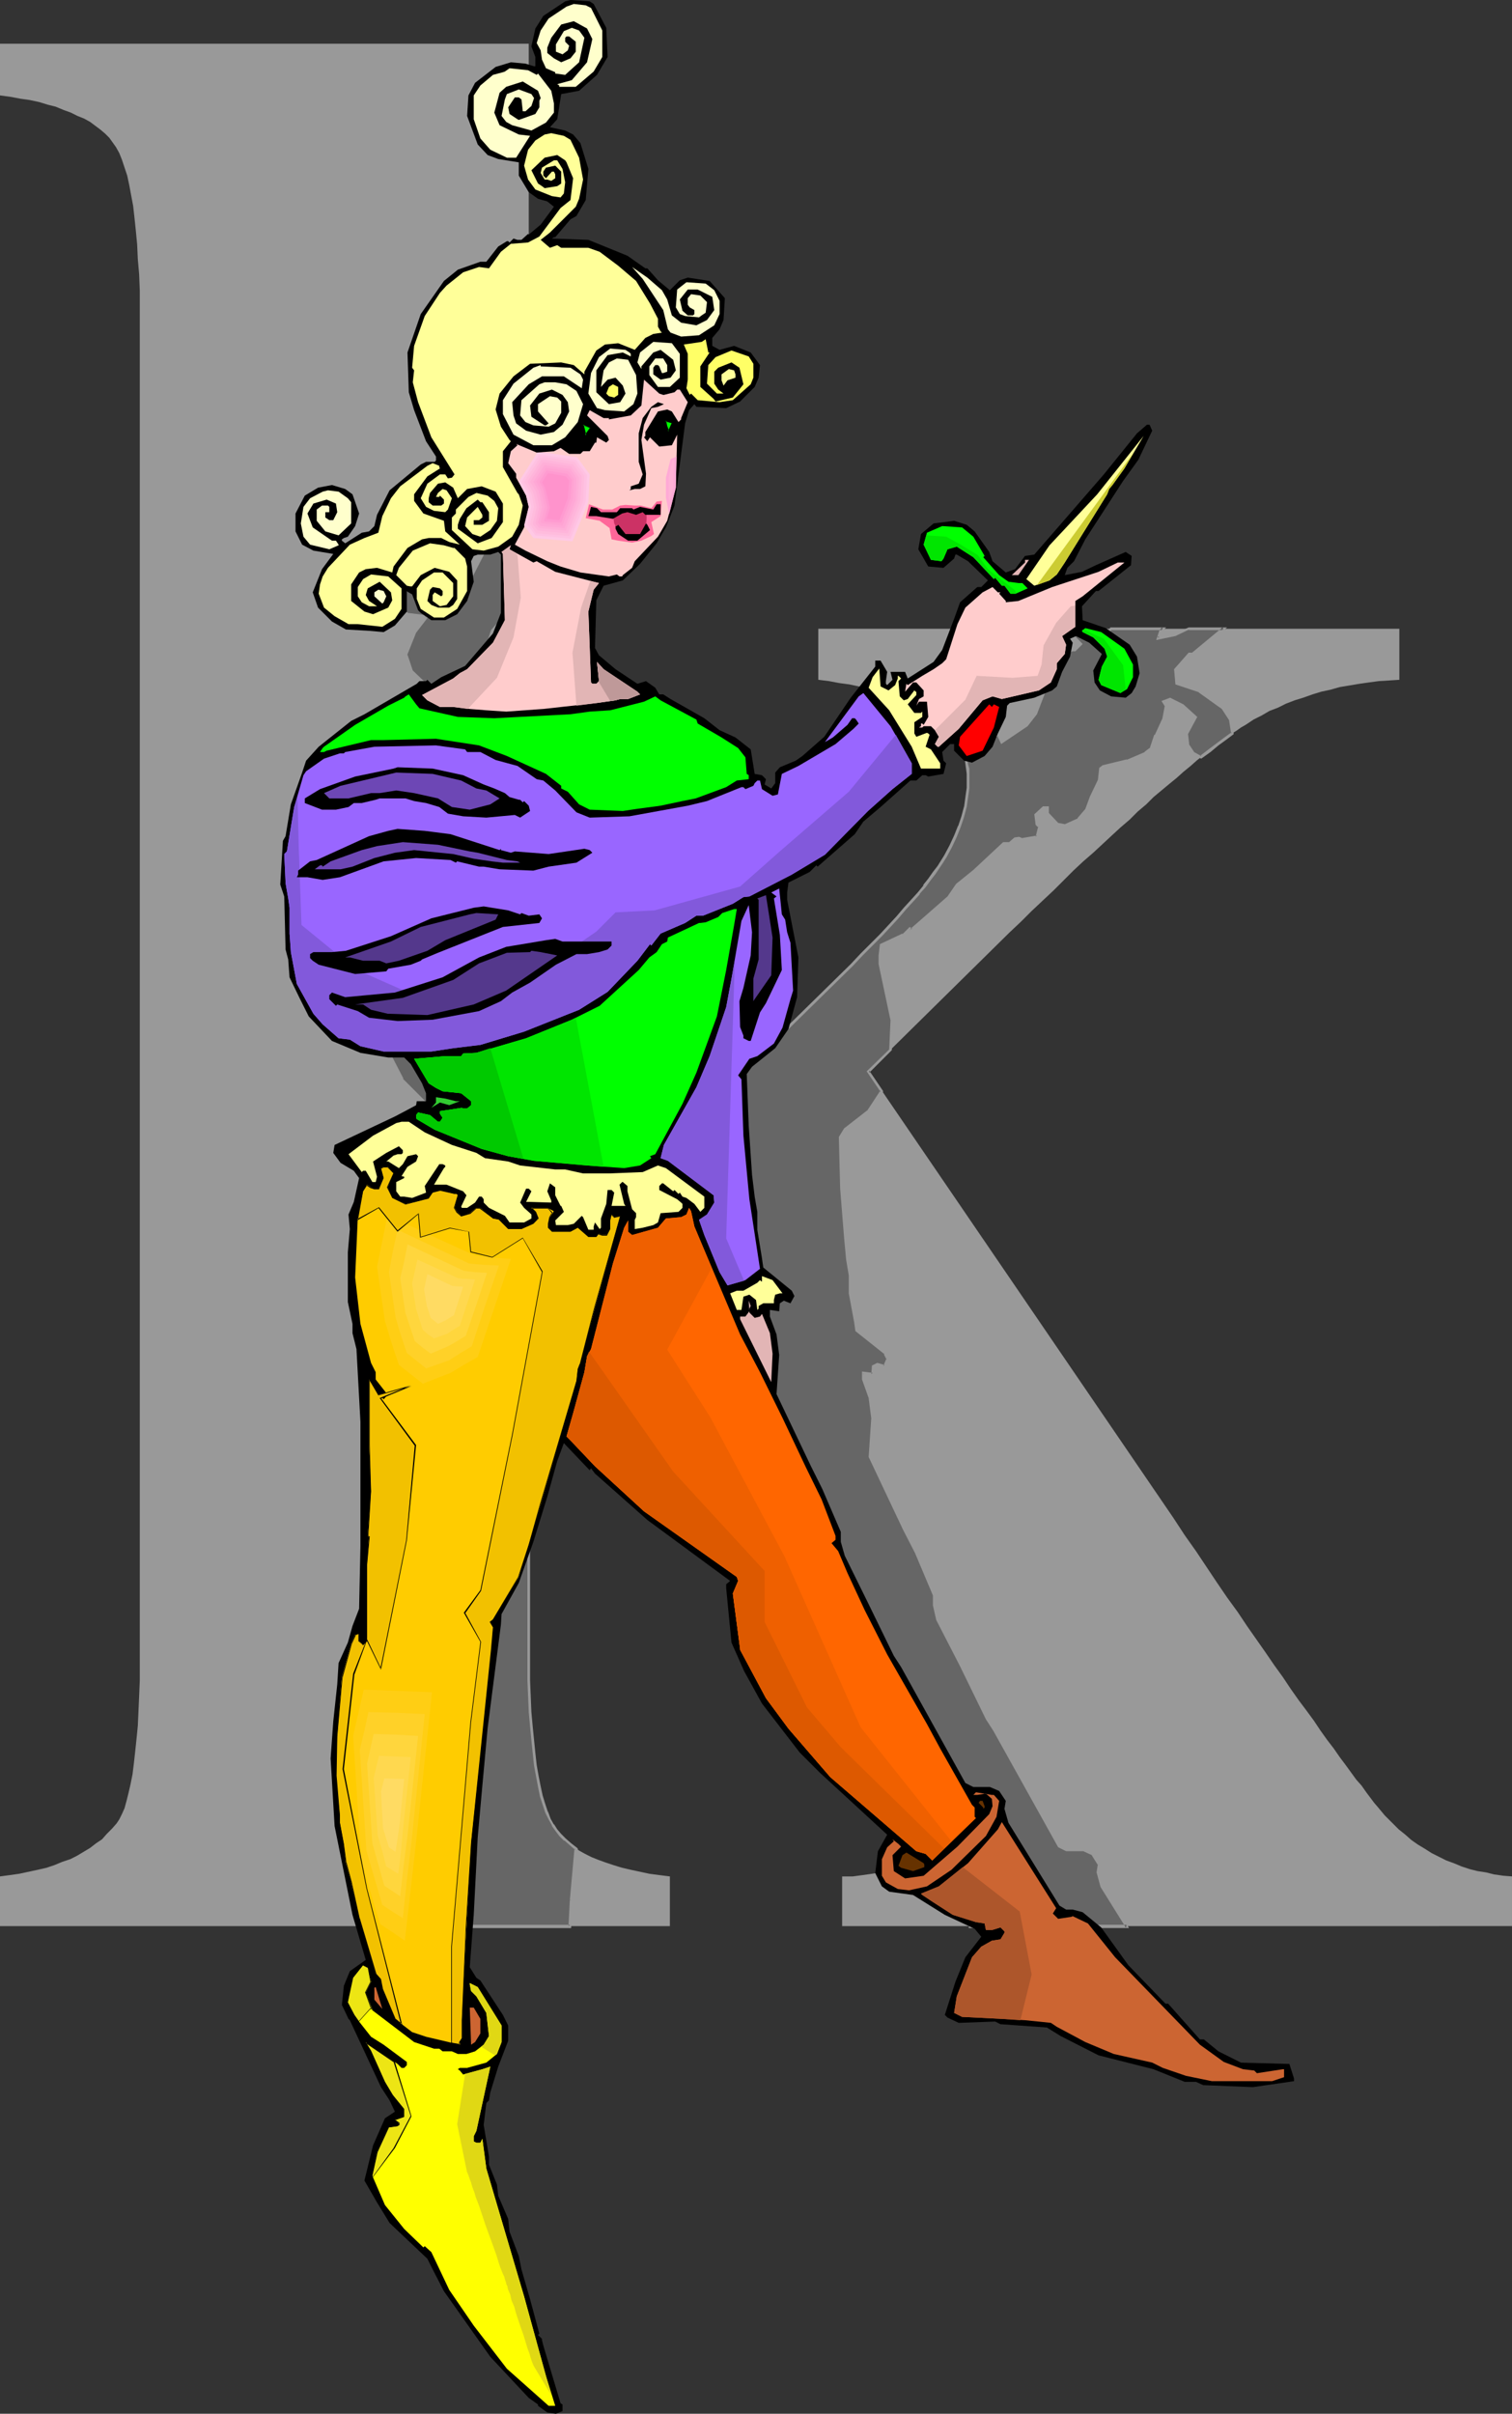 <?xml version="1.0" encoding="UTF-8" standalone="no"?>
<svg
   version="1.0"
   width="97.575mm"
   height="155.754mm"
   id="svg117"
   sodipodi:docname="Revival K 2.wmf"
   xmlns:inkscape="http://www.inkscape.org/namespaces/inkscape"
   xmlns:sodipodi="http://sodipodi.sourceforge.net/DTD/sodipodi-0.dtd"
   xmlns="http://www.w3.org/2000/svg"
   xmlns:svg="http://www.w3.org/2000/svg">
  <rect width="100%" height="100%" fill="#333333" stroke="none"/>
  <sodipodi:namedview
     id="namedview117"
     pagecolor="#ffffff"
     bordercolor="#000000"
     borderopacity="0.25"
     inkscape:showpageshadow="2"
     inkscape:pageopacity="0.0"
     inkscape:pagecheckerboard="0"
     inkscape:deskcolor="#d1d1d1"
     inkscape:document-units="mm" />
  <defs
     id="defs1">
    <pattern
       id="WMFhbasepattern"
       patternUnits="userSpaceOnUse"
       width="6"
       height="6"
       x="0"
       y="0" />
  </defs>
  <path
     style="fill:#999999;fill-opacity:1;fill-rule:evenodd;stroke:none"
     d="M 128.963,10.665 V 312.679 l 73.37,-72.07 2.747,-2.747 2.586,-2.585 2.586,-2.424 2.263,-2.424 2.263,-2.424 2.101,-2.262 1.939,-2.101 1.939,-1.939 1.616,-1.939 1.616,-1.939 1.454,-1.616 1.293,-1.778 1.131,-1.454 0.97,-1.616 0.97,-1.293 0.808,-1.293 1.293,-2.424 1.131,-2.424 0.97,-2.424 0.808,-2.262 0.646,-2.424 0.323,-2.262 0.323,-2.424 v -2.262 -2.262 l -0.485,-2.101 -0.485,-2.101 -0.808,-1.939 -1.131,-1.778 -1.293,-1.778 -1.454,-1.778 -1.778,-1.454 -0.97,-0.808 -1.131,-0.646 -1.293,-0.808 -1.293,-0.646 -1.454,-0.646 -1.454,-0.646 -1.616,-0.485 -1.778,-0.646 -1.939,-0.485 -1.939,-0.485 -2.101,-0.485 -2.263,-0.485 -2.263,-0.485 -2.424,-0.323 -2.586,-0.485 -2.586,-0.323 v -12.443 h 141.73 v 12.443 l -2.424,0.162 -2.586,0.162 -2.424,0.323 -2.263,0.323 -4.848,0.808 -2.263,0.646 -2.263,0.485 -2.101,0.646 -2.263,0.808 -2.101,0.646 -2.101,0.808 -1.939,0.97 -2.101,0.808 -1.939,1.131 -1.939,0.97 -0.97,0.646 -0.97,0.646 -1.131,0.646 -1.131,0.808 -1.293,0.808 -1.131,0.97 -1.293,0.97 -1.454,0.97 -1.454,1.131 -1.454,1.131 -1.616,1.293 -1.454,1.293 -1.778,1.454 -1.616,1.454 -1.778,1.454 -1.939,1.616 -1.939,1.616 -1.778,1.778 -2.101,1.778 -1.939,1.939 -2.263,1.939 -2.101,1.939 -2.263,2.101 -2.263,2.101 -2.424,2.101 -2.424,2.262 -2.424,2.424 -2.424,2.424 -2.586,2.424 -2.747,2.585 -2.586,2.585 -2.747,2.585 -34.422,33.934 74.34,108.912 2.747,4.201 2.747,3.878 2.586,3.878 2.586,3.878 2.424,3.555 2.586,3.555 2.263,3.393 2.263,3.232 2.263,3.232 2.101,3.07 2.101,2.909 1.939,2.909 1.939,2.747 1.939,2.585 1.778,2.424 1.616,2.424 1.616,2.262 1.616,2.101 1.454,2.101 1.454,1.939 1.293,1.778 1.293,1.778 1.293,1.454 1.131,1.616 0.97,1.293 0.97,1.293 0.97,1.131 0.808,0.97 0.808,0.97 0.808,0.808 0.646,0.646 0.485,0.485 1.454,1.454 1.616,1.293 1.454,1.293 1.616,1.131 1.616,0.97 1.778,1.131 1.616,0.808 1.939,0.97 1.778,0.646 1.939,0.808 1.939,0.646 1.939,0.485 2.101,0.323 1.939,0.485 2.263,0.323 2.101,0.162 v 12.119 H 205.403 v -12.119 h 2.586 l 2.424,-0.323 2.263,-0.323 1.939,-0.323 1.939,-0.646 1.778,-0.646 1.454,-0.97 1.293,-0.97 1.131,-0.97 0.97,-0.97 0.808,-1.131 0.808,-1.131 0.485,-1.131 0.485,-0.97 0.162,-1.293 v -1.131 -0.97 l -0.162,-1.131 -0.323,-1.293 -0.323,-1.293 -0.485,-1.454 -0.646,-1.454 -0.808,-1.616 -0.808,-1.778 -0.97,-1.939 -0.97,-1.939 -1.131,-2.101 -1.293,-2.101 -1.454,-2.262 -1.454,-2.262 -1.616,-2.585 -1.616,-2.585 -62.704,-91.784 -20.201,20.037 v 56.88 4.525 4.201 l 0.162,3.878 0.162,3.878 0.323,3.555 0.323,3.393 0.323,3.07 0.323,2.909 0.485,2.747 0.485,2.585 0.485,2.262 0.646,2.101 0.646,1.778 0.808,1.616 0.646,1.454 0.808,1.293 0.97,1.131 0.97,0.97 1.131,1.131 1.293,0.808 1.293,0.97 1.454,0.808 1.616,0.808 1.616,0.646 1.778,0.646 1.939,0.646 2.101,0.646 2.101,0.485 2.263,0.485 2.263,0.485 2.424,0.323 2.586,0.323 v 12.119 H 0 v -12.119 l 2.424,-0.323 2.263,-0.323 2.263,-0.485 2.263,-0.485 2.101,-0.485 1.939,-0.646 1.939,-0.808 1.939,-0.646 1.616,-0.808 1.616,-0.97 1.616,-0.97 1.454,-1.131 1.454,-0.97 1.131,-1.293 1.293,-1.293 1.131,-1.293 0.646,-0.97 0.646,-1.293 0.646,-1.454 0.485,-1.778 0.485,-1.939 0.485,-2.101 0.485,-2.424 0.323,-2.585 0.323,-2.909 0.323,-3.07 0.323,-3.232 0.162,-3.555 0.162,-3.717 0.162,-3.878 V 405.594 401.069 79.341 79.503 75.14 70.939 L 33.938,66.899 33.614,63.182 33.453,59.627 33.13,56.234 32.806,53.163 32.483,50.255 31.998,47.669 31.514,45.084 31.029,42.822 30.382,40.883 29.736,38.943 29.089,37.328 28.281,35.873 27.473,34.742 26.665,33.611 25.696,32.641 24.564,31.672 23.272,30.702 21.979,29.733 20.524,28.925 18.908,28.278 17.292,27.47 15.514,26.824 13.575,26.016 11.636,25.531 9.535,24.885 7.272,24.4 5.01,24.077 2.424,23.592 0,23.269 V 10.665 Z"
     id="path1" />
  <path
     style="fill:#666666;fill-opacity:1;fill-rule:evenodd;stroke:none"
     d="m 128.963,126.364 -2.263,-3.393 -2.909,-7.433 -1.293,-4.363 -0.162,-9.857 3.071,-9.372 3.555,-4.848 z m 105.045,54.618 2.263,-2.909 v -1.616 h 1.293 l 1.616,2.747 -0.323,2.262 v 0.646 l 0.323,0.323 1.293,-1.293 -0.323,-1.939 h 3.394 l 0.646,1.778 6.303,-4.201 2.101,-2.747 2.909,-7.595 1.616,-4.04 4.04,-3.878 h 0.97 l 1.616,-1.454 -3.717,-3.717 h 6.141 l 1.939,1.778 2.101,-0.97 0.808,-0.808 h 12.605 l -0.485,0.485 -0.646,1.939 4.202,-0.97 3.232,-1.454 h 8.565 l -7.757,6.14 h -0.646 l -3.394,3.717 0.323,3.555 5.495,1.778 5.656,4.201 1.939,2.747 0.485,3.393 -1.778,1.293 -1.778,1.293 -2.101,1.616 -2.101,1.616 -1.778,-0.97 -1.293,-1.939 -0.323,-2.909 2.263,-4.04 -3.232,-2.747 -3.071,-1.616 -1.616,0.646 0.646,0.97 -0.646,3.393 -1.939,3.717 -1.131,3.555 -1.293,0.97 -4.525,1.778 -5.818,1.454 -0.646,0.485 -0.323,2.909 -1.939,4.04 -1.293,3.07 -1.778,2.262 -3.232,1.616 -1.778,-0.323 -2.586,-2.585 v -1.454 h -0.97 l -1.939,1.778 0.323,2.262 0.646,0.646 -0.646,2.424 -3.717,0.646 -0.646,-0.323 h -0.97 l -1.131,1.293 h -1.616 l -7.272,6.625 -4.04,3.393 -2.263,3.07 -9.05,8.08 -0.323,-0.323 -1.616,1.454 -5.333,2.585 -0.323,2.585 v 1.778 l 2.909,13.897 -0.323,7.11 -5.333,5.333 3.232,4.848 -0.162,0.162 -3.071,4.686 -5.656,4.525 -1.293,1.939 0.323,12.443 0.97,11.958 0.646,5.333 0.485,3.878 v 4.363 l 1.293,6.948 0.323,2.101 6.949,5.656 0.646,1.293 -0.97,1.778 -1.616,-0.485 -0.97,0.485 -0.162,1.939 -2.263,-0.323 v 1.616 l 1.616,4.525 0.646,4.848 -0.646,9.534 8.404,17.613 2.909,5.656 4.363,10.342 v 2.585 l 0.97,3.393 5.656,11.311 6.303,12.927 1.778,2.747 15.838,28.44 1.778,0.808 h 4.202 l 2.101,0.97 1.616,2.585 -0.323,1.939 0.97,3.393 6.141,9.695 h -38.301 l 0.323,-2.909 2.263,-4.04 -14.545,-13.25 0.646,-1.293 0.323,-1.131 0.323,-1.131 v -1.293 -0.97 l -0.162,-1.131 -0.323,-1.293 -0.323,-1.293 -0.485,-1.454 -0.646,-1.454 -0.808,-1.616 -0.808,-1.778 -0.97,-1.939 -0.97,-1.939 -1.131,-2.101 -1.293,-2.101 -1.454,-2.262 -1.454,-2.262 -1.616,-2.585 -1.616,-2.585 -62.704,-91.784 -20.201,20.037 v 56.88 4.525 4.201 l 0.162,3.878 0.162,3.878 0.323,3.555 0.323,3.393 0.323,3.07 0.323,2.909 0.485,2.747 0.485,2.585 0.485,2.262 0.646,2.101 0.646,1.778 0.808,1.616 0.646,1.454 0.808,1.293 1.131,1.293 1.131,1.131 1.293,0.97 1.293,1.131 -1.131,12.604 -0.323,6.302 H 106.338 l -1.939,-9.049 -0.97,-16.482 0.646,-9.049 0.97,-9.049 0.323,-5.171 2.263,-5.009 1.131,-4.04 1.616,-4.04 0.323,-15.513 v -30.056 l -0.97,-17.937 -0.97,-3.717 v -2.262 l -1.131,-5.494 v -12.119 l 0.485,-5.656 -0.323,-3.393 1.293,-3.232 1.293,-5.656 -1.293,-1.939 -3.071,-1.778 -1.939,-2.585 0.323,-1.939 14.706,-6.948 3.232,-1.454 1.939,-1.293 0.323,-0.97 h 2.101 v -1.939 l -0.97,-2.424 -2.747,-4.686 -1.616,-1.616 h -3.717 l -6.949,-1.293 -6.949,-2.747 -5.656,-5.979 -2.263,-4.363 -2.424,-5.009 -0.323,-4.363 -0.646,-2.585 -0.323,-12.927 -0.97,-2.747 0.646,-10.827 0.646,-1.131 1.293,-7.595 2.747,-7.756 0.97,-2.909 3.232,-3.555 7.757,-6.302 3.232,-1.454 12.929,-7.595 0.485,-0.646 h 1.616 l 0.323,-0.323 0.97,0.97 0.97,-0.485 v 131.05 l 73.37,-72.07 2.747,-2.747 2.586,-2.585 2.586,-2.424 2.263,-2.424 2.263,-2.424 2.101,-2.262 1.939,-2.101 1.939,-1.939 1.616,-1.939 1.616,-1.939 1.454,-1.616 1.293,-1.778 1.131,-1.454 0.97,-1.616 0.97,-1.293 0.808,-1.293 1.293,-2.424 1.131,-2.424 0.97,-2.424 0.808,-2.262 0.646,-2.424 0.323,-2.262 0.323,-2.424 v -2.262 -1.131 -1.293 l -0.323,-1.131 -0.162,-1.131 -0.323,-1.131 -0.323,-0.97 -0.485,-1.131 z m 19.555,-27.632 h -4.525 l 0.162,0.162 3.717,0.323 z m -124.6,13.412 v -0.646 h -0.323 l -3.232,-2.262 -0.808,-2.424 v -2.585 l 1.131,-1.778 2.909,-1.939 h 0.323 v -1.293 l -3.555,1.939 -2.101,2.747 v 1.616 l 1.454,4.201 0.646,0.485 2.586,1.939 z m 0,-3.393 v -0.97 l -0.646,-0.323 v -1.616 l 0.646,-0.646 v -1.131 l -0.646,-0.162 -0.646,0.646 -0.646,2.909 0.97,0.97 z m 0,-15.19 v -20.199 h -2.263 l -1.293,0.646 -7.434,6.464 -3.232,5.817 -0.646,2.909 -1.293,1.131 -1.778,0.323 -4.04,2.585 -0.646,-0.646 v -0.323 l 0.323,-0.323 0.97,-0.323 1.778,-2.424 0.97,-3.07 -1.616,-4.848 -1.778,-1.293 -3.232,-0.97 -3.394,0.646 -3.232,1.939 -2.101,4.525 v 4.201 l 1.454,3.232 2.909,1.616 4.687,0.646 -2.747,3.717 -2.263,5.656 1.293,3.878 3.394,3.393 3.555,1.778 5.495,0.323 3.394,0.323 2.909,-1.616 2.909,-3.393 v -6.302 l -2.586,-2.424 0.646,-1.939 3.555,-4.04 4.04,-1.939 z"
     id="path2" />
  <path
     style="fill:#999999;fill-opacity:1;fill-rule:evenodd;stroke:none"
     d="m 128.64,126.364 0.646,-0.162 -2.263,-3.393 v 0 l -2.747,-7.433 v 0 l -1.293,-4.363 v 0.162 l -0.323,-9.857 v 0.162 l 3.071,-9.372 v 0 l 3.555,-4.848 -0.646,-0.162 v 39.267 l 0.646,1.131 V 86.128 l -4.202,5.656 -3.071,9.534 0.162,9.857 1.293,4.363 v 0.162 l 3.071,7.433 2.747,4.363 z"
     id="path3" />
  <path
     style="fill:#999999;fill-opacity:1;fill-rule:evenodd;stroke:none"
     d="m 234.331,180.82 -0.162,0.323 2.424,-2.909 v -1.778 l -0.323,0.485 h 1.293 l -0.162,-0.323 1.454,2.747 v -0.162 l -0.323,2.262 v 0.808 l 0.646,0.646 1.616,-1.616 -0.323,-2.101 -0.323,0.485 h 3.394 l -0.323,-0.323 0.97,2.101 6.464,-4.363 2.263,-2.909 4.525,-11.796 -0.162,0.162 4.202,-3.717 h -0.323 1.131 l 1.778,-1.778 -3.879,-4.04 -0.162,0.646 h 6.141 l -0.323,-0.162 2.263,1.939 2.424,-0.97 0.646,-0.97 -0.162,0.162 h 12.605 l -0.162,-0.646 -0.646,0.646 -0.808,2.424 4.687,-0.97 3.394,-1.616 -0.162,0.162 h 8.565 l -0.323,-0.646 -7.596,6.302 0.162,-0.162 h -0.808 l -3.555,4.04 0.323,3.717 5.818,1.939 h -0.162 l 5.656,4.04 v 0 l 1.778,2.747 v 0 l 0.485,3.232 0.162,-0.323 -1.778,1.293 -1.939,1.454 -1.939,1.454 -2.101,1.616 h 0.323 l -1.778,-0.97 0.162,0.162 -1.293,-1.939 v 0.162 l -0.323,-2.909 v 0.162 l 2.263,-4.201 -3.394,-3.07 -3.232,-1.616 -2.101,0.808 0.808,1.293 v -0.162 l -0.646,3.393 v -0.162 l -1.778,3.878 h -0.162 l -1.131,3.393 v -0.162 l -1.293,0.97 h 0.162 l -4.525,1.939 0.162,-0.162 -5.979,1.454 -0.808,0.646 -0.323,2.909 v 0 l -1.939,4.04 -1.131,3.07 v 0 l -1.939,2.262 h 0.162 l -3.232,1.454 h 0.162 l -1.778,-0.323 0.162,0.162 -2.424,-2.585 v 0.162 -1.778 h -1.454 l -2.101,1.939 0.323,2.585 0.646,0.646 v -0.323 l -0.646,2.585 0.323,-0.323 -3.717,0.646 h 0.162 l -0.808,-0.323 -1.131,0.162 -1.293,1.131 h 0.323 -1.778 l -7.272,6.787 v 0 l -4.202,3.393 -2.101,3.07 v 0 l -9.05,7.918 h 0.485 l -0.646,-0.485 -1.778,1.778 v -0.162 l -5.495,2.585 -0.323,2.747 v 2.101 l 2.909,13.735 v 0 l -0.323,7.11 0.162,-0.162 -5.656,5.494 3.394,5.009 v -0.323 l -0.162,0.162 v 0 l -3.071,4.686 0.162,-0.162 -5.818,4.525 -1.293,2.101 0.323,12.604 v 0 l 0.97,12.119 0.485,5.171 0.646,3.878 v 0 4.363 l 1.293,6.948 0.323,2.262 7.111,5.656 h -0.162 l 0.646,1.293 v -0.323 l -0.808,1.939 0.323,-0.323 -1.778,-0.485 -1.293,0.646 -0.162,2.101 0.323,-0.323 -2.586,-0.323 v 1.939 l 1.616,4.525 v 0 l 0.646,5.009 v -0.162 l -0.646,9.534 8.404,17.775 2.909,5.656 4.363,10.342 v -0.162 2.585 l 0.808,3.555 5.818,11.311 6.303,12.927 v 0 l 1.778,2.747 v 0 l 15.838,28.44 1.939,0.97 h 4.363 -0.162 l 2.101,0.97 -0.162,-0.162 1.616,2.585 v -0.323 l -0.323,2.101 0.97,3.555 6.141,9.857 0.323,-0.646 h -38.301 l 0.323,0.485 0.323,-2.909 v 0 l 2.263,-4.201 -14.706,-13.574 0.162,0.323 0.485,-1.131 h 0.162 l 0.323,-1.131 v -0.162 l 0.323,-1.131 v -1.131 -0.162 -0.97 0 l -0.162,-1.131 -0.323,-1.293 v 0 l -0.323,-1.293 -0.485,-1.454 -0.162,-0.162 -0.485,-1.454 -0.808,-1.616 -0.808,-1.778 -0.97,-1.939 -0.97,-1.939 -1.293,-2.101 v 0 l -1.131,-2.101 -1.454,-2.262 -1.454,-2.424 -1.616,-2.424 -1.778,-2.585 -62.704,-92.107 -20.686,20.36 v 57.042 4.525 4.201 l 0.162,3.878 0.162,3.878 0.323,3.555 v 0 l 0.323,3.393 0.323,3.07 0.323,3.07 0.485,2.585 0.485,2.585 v 0 l 0.485,2.424 0.646,1.939 0.646,1.939 v 0 l 0.808,1.616 0.808,1.454 v 0.162 l 0.808,1.131 v 0 l 0.97,1.293 v 0 l 1.131,1.131 h 0.162 l 1.293,1.131 v 0 l 1.293,1.131 -0.162,-0.323 v 0 0 l -1.131,12.604 v 0 h 0.646 v 0.162 l 1.293,-12.604 v -0.162 l -0.162,-0.162 -1.454,-1.131 v 0 l -1.293,-1.131 v 0 l -1.131,-1.131 v 0 l -0.97,-1.131 v 0 l -0.808,-1.293 v 0.162 l -0.808,-1.454 -0.646,-1.778 v 0.162 l -0.646,-1.939 -0.646,-2.101 -0.485,-2.262 v 0 l -0.485,-2.424 -0.485,-2.747 -0.323,-2.909 -0.323,-3.232 -0.323,-3.232 v 0 l -0.323,-3.555 -0.162,-3.878 -0.162,-3.878 v -4.201 -4.525 -56.88 l -0.162,0.323 20.363,-20.037 -0.485,-0.162 62.542,91.784 1.616,2.585 1.616,2.585 1.454,2.262 1.454,2.262 1.293,2.101 v 0 l 1.131,2.101 1.131,1.939 0.97,1.778 0.808,1.778 0.646,1.778 0.646,1.454 v 0 l 0.485,1.454 0.323,1.293 v 0 l 0.323,1.131 0.162,1.131 v 0 0.97 0 1.131 l -0.323,1.293 v -0.162 l -0.485,1.293 0.162,-0.162 -0.646,1.454 14.545,13.574 v -0.485 l -2.263,4.201 -0.323,3.393 h 39.109 l -6.303,-10.342 v 0 l -0.97,-3.393 v 0.162 l 0.323,-2.101 -1.616,-2.585 -2.424,-1.131 h -4.202 0.162 l -1.939,-0.808 0.162,0.162 -15.676,-28.44 v 0 l -1.939,-2.747 v 0 l -6.303,-12.927 -5.656,-11.311 0.162,0.162 -0.97,-3.555 v 0.162 -2.585 l -4.363,-10.503 -2.909,-5.656 -8.565,-17.613 0.162,0.162 0.646,-9.534 -0.646,-5.009 -1.616,-4.525 v 0.162 -1.616 l -0.485,0.323 2.747,0.485 0.162,-2.262 -0.162,0.162 0.97,-0.646 -0.162,0.162 1.778,0.646 1.131,-2.262 -0.646,-1.454 -7.111,-5.656 0.162,0.162 -0.323,-2.262 -1.293,-6.787 v 0 -4.363 -0.162 l -0.485,-3.717 -0.646,-5.333 -0.97,-11.958 v 0 l -0.323,-12.443 v 0.162 l 1.131,-1.939 v 0.162 l 5.656,-4.525 3.232,-4.686 v -0.162 l 0.162,-0.323 -3.394,-5.009 v 0.485 l 5.495,-5.494 0.323,-7.272 -2.909,-13.897 v 0 -1.778 0 l 0.323,-2.585 -0.162,0.323 5.333,-2.585 1.778,-1.616 h -0.485 l 0.485,0.485 9.373,-8.08 2.263,-3.07 h -0.162 l 4.202,-3.555 v 0 l 7.272,-6.625 -0.323,0.162 h 1.778 l 1.293,-1.293 -0.323,0.162 h 0.97 l -0.162,-0.162 0.808,0.323 4.04,-0.646 0.646,-2.909 -0.646,-0.646 v 0.162 l -0.162,-2.262 -0.162,0.323 1.939,-1.939 -0.323,0.162 h 0.97 l -0.323,-0.323 v 1.616 l 2.747,2.747 1.939,0.323 3.394,-1.616 1.939,-2.424 1.293,-3.07 1.939,-4.201 0.323,-2.747 -0.162,0.162 0.646,-0.646 -0.162,0.162 5.979,-1.293 v -0.162 l 4.525,-1.778 1.293,-1.131 1.454,-3.555 h -0.162 l 1.939,-3.717 0.646,-3.555 -0.646,-1.131 -0.162,0.485 1.454,-0.646 h -0.162 l 3.071,1.616 v -0.162 l 3.071,2.909 V 174.68 l -2.263,4.201 0.323,3.07 1.293,2.101 2.263,0.97 2.263,-1.616 1.939,-1.616 1.778,-1.293 1.939,-1.454 -0.485,-3.717 -1.939,-2.909 -5.818,-4.201 -5.656,-1.778 0.323,0.162 -0.323,-3.393 -0.162,0.323 3.555,-3.717 h -0.323 0.808 l 8.404,-6.787 h -9.373 l -3.394,1.454 v 0 l -4.202,0.808 0.485,0.485 0.646,-1.778 -0.162,0.162 1.131,-1.131 h -13.575 l -0.808,0.97 0.162,-0.162 -2.263,0.97 0.485,0.162 -2.263,-1.939 h -6.949 l 4.202,4.201 v -0.485 l -1.616,1.616 0.323,-0.162 h -1.131 l -4.202,3.878 -4.525,11.796 h 0.162 l -2.263,2.747 0.162,-0.162 -6.303,4.201 0.485,0.162 -0.808,-1.939 h -4.04 l 0.485,2.424 v -0.323 l -1.293,1.293 h 0.485 l -0.162,-0.323 v 0.162 -0.646 0.162 l 0.323,-2.424 -1.616,-3.07 -1.778,0.162 -0.162,1.778 0.162,-0.162 -2.424,3.07 z"
     id="path4" />
  <path
     style="fill:#999999;fill-opacity:1;fill-rule:evenodd;stroke:none"
     d="m 138.983,463.443 -0.323,6.302 0.323,-0.323 H 106.338 l 0.323,0.323 -1.939,-9.049 v 0 l -0.97,-16.482 0.646,-9.049 v 0.162 l 0.97,-9.211 v 0 l 0.323,-5.171 v 0.162 l 2.101,-5.009 h 0.162 l 1.131,-4.04 1.616,-4.201 0.323,-15.513 v -30.056 l -0.97,-17.937 -0.97,-3.878 v 0.162 -2.262 l -1.131,-5.494 v 0 -12.119 0 l 0.646,-5.656 -0.485,-3.555 v 0.162 l 1.293,-3.07 v -0.162 l 1.293,-5.656 -1.293,-2.101 -3.232,-1.939 0.162,0.162 -1.939,-2.585 v 0.162 l 0.323,-1.778 -0.162,0.162 14.706,-6.948 3.232,-1.454 v 0 l 1.939,-1.454 0.485,-0.97 -0.323,0.162 h 2.424 v -2.262 l -0.97,-2.585 v 0 l -2.747,-4.686 -1.778,-1.778 h -3.879 v 0 l -6.949,-1.293 0.162,0.162 -6.949,-2.909 h 0.162 l -5.818,-5.817 h 0.162 l -4.848,-9.372 0.162,0.162 -0.323,-4.525 -0.646,-2.585 v 0.162 l -0.323,-12.927 -0.97,-2.909 v 0.162 l 0.646,-10.827 v 0.162 l 0.646,-1.293 1.293,-7.595 v 0.162 l 2.747,-7.918 0.97,-2.747 v 0.162 l 3.071,-3.555 v 0 l 7.757,-6.302 v 0 l 3.232,-1.454 v 0 l 12.929,-7.595 0.646,-0.646 -0.323,0.162 1.778,-0.162 0.485,-0.323 h -0.485 l 0.97,0.97 1.293,-0.485 -0.485,-0.323 v 131.858 l 79.349,-77.887 2.424,-2.585 4.687,-4.686 2.101,-2.262 1.939,-2.101 1.778,-2.101 1.778,-1.939 1.616,-1.778 v -0.162 l 1.454,-1.616 v 0 l 1.293,-1.778 1.131,-1.454 0.97,-1.454 0.97,-1.454 0.808,-1.293 v 0 l 1.293,-2.424 1.131,-2.424 0.97,-2.424 v 0 l 0.808,-2.424 0.646,-2.424 v 0 l 0.323,-2.262 0.323,-2.262 v -0.162 -2.262 -1.131 -0.162 -1.131 l -0.323,-1.131 -0.162,-1.131 v -0.162 l -0.323,-0.97 -0.323,-1.131 h -0.162 l -0.323,-1.131 -0.485,-0.97 -0.646,0.162 0.485,1.131 0.485,1.131 v -0.162 l 0.323,1.131 0.323,1.131 v -0.162 l 0.162,1.131 0.162,1.131 0.162,1.293 v 0 1.131 2.262 0 l -0.323,2.262 -0.323,2.424 v -0.162 l -0.646,2.424 -0.808,2.424 v -0.162 l -0.97,2.424 -1.131,2.424 -1.293,2.424 v 0 l -0.808,1.293 -0.808,1.293 -1.131,1.454 -1.131,1.616 -1.293,1.616 h 0.162 l -1.454,1.778 v 0 l -1.616,1.778 -1.778,1.939 -1.778,2.101 -1.939,2.101 -2.101,2.262 -4.687,4.686 -2.424,2.585 -78.865,77.402 0.646,0.162 V 180.982 l -1.454,0.808 0.323,0.162 -1.131,-1.293 -0.485,0.646 0.162,-0.162 -1.778,0.162 -0.646,0.646 v -0.162 l -12.767,7.595 v 0 l -3.232,1.616 -7.757,6.302 h -0.162 l -3.232,3.555 -0.97,2.909 -2.747,7.918 v 0 l -1.293,7.595 v -0.162 l -0.646,1.293 -0.646,10.827 0.97,2.909 v -0.162 l 0.323,12.927 0.646,2.585 v 0 l 0.162,4.363 4.848,9.534 5.818,6.14 6.949,2.909 6.949,1.131 h 0.162 3.717 l -0.162,-0.162 1.454,1.778 v -0.162 l 2.747,4.686 v 0 l 1.131,2.424 -0.162,-0.162 v 1.939 l 0.323,-0.323 h -2.424 l -0.485,1.293 0.162,-0.323 -1.939,1.293 h 0.162 l -3.232,1.454 -14.868,7.11 -0.323,2.262 1.939,2.585 3.232,1.939 -0.162,-0.162 1.293,1.939 v -0.323 l -1.293,5.656 v 0 l -1.293,3.232 0.323,3.555 v 0 l -0.485,5.656 v 0 12.281 l 1.131,5.494 v -0.162 2.262 l 0.97,3.878 v -0.162 l 0.97,17.937 v 30.056 l -0.323,15.513 v -0.162 l -1.616,4.201 -1.131,4.04 v -0.162 l -2.263,5.171 -0.323,5.171 v 0 l -0.97,9.049 v 0 l -0.646,9.049 0.97,16.482 v 0 l 1.939,9.534 h 33.291 l 0.323,-6.787 z"
     id="path5" />
  <path
     style="fill:#999999;fill-opacity:1;fill-rule:evenodd;stroke:none"
     d="m 254.532,153.027 h -5.979 l 0.485,0.808 4.04,0.323 1.454,-1.131 h -1.131 l -0.646,0.646 0.323,-0.162 -3.717,-0.323 0.162,0.162 -0.162,-0.323 -0.323,0.646 h 4.525 l -0.162,-0.646 z"
     id="path6" />
  <path
     style="fill:#999999;fill-opacity:1;fill-rule:evenodd;stroke:none"
     d="m 129.286,167.085 v -1.293 h -0.646 0.162 l -3.232,-2.101 0.162,0.162 -0.808,-2.585 v 0.162 -2.585 l -0.162,0.162 1.293,-1.778 h -0.162 l 2.909,-1.778 h -0.162 0.646 v -2.101 l -4.04,2.101 -2.263,3.07 v 1.778 l 1.616,4.201 0.646,0.646 v 0 l 2.586,1.939 h 1.454 l -0.323,-0.646 h -0.97 0.162 l -2.586,-1.939 0.162,0.162 -0.646,-0.646 0.162,0.162 -1.616,-4.201 v 0.162 -1.616 l -0.162,0.162 2.263,-2.747 h -0.162 l 3.555,-1.778 -0.485,-0.323 v 1.293 l 0.323,-0.323 h -0.485 l -2.909,1.939 -1.293,1.939 v 2.747 l 0.808,2.747 3.394,2.262 h 0.485 l -0.323,-0.323 v 0.646 l 0.323,-0.323 z"
     id="path7" />
  <path
     style="fill:#999999;fill-opacity:1;fill-rule:evenodd;stroke:none"
     d="m 129.286,163.853 v -1.616 l -0.808,-0.485 0.162,0.323 v -1.616 l -0.162,0.323 0.808,-0.808 v -1.616 l -1.131,-0.162 -0.808,0.808 -0.646,3.07 1.131,1.131 1.454,0.646 -0.323,-0.808 -0.97,-0.485 0.162,0.162 -0.808,-0.97 v 0.323 l 0.646,-2.747 h -0.162 l 0.646,-0.485 h -0.162 l 0.485,0.162 -0.162,-0.323 v 1.131 -0.323 l -0.646,0.808 v 1.939 l 0.808,0.485 -0.162,-0.323 v 0.97 l 0.323,-0.323 z"
     id="path8" />
  <path
     style="fill:#999999;fill-opacity:1;fill-rule:evenodd;stroke:none"
     d="m 129.286,148.502 v -20.684 l -2.586,-0.162 -1.454,0.646 -7.596,6.464 -3.232,6.14 -0.646,2.747 0.162,-0.162 -1.293,1.293 0.162,-0.162 -1.939,0.323 -4.04,2.585 0.323,0.162 -0.646,-0.646 0.162,0.162 v -0.323 l -0.162,0.323 0.323,-0.323 v 0 l 0.97,-0.323 1.939,-2.585 0.97,-3.232 -1.616,-5.009 -1.939,-1.293 -3.394,-1.131 -3.555,0.646 -3.232,2.101 -2.263,4.525 v 4.525 l 1.616,3.232 2.909,1.778 4.848,0.646 -0.323,-0.485 -2.747,3.717 -2.263,5.817 1.293,4.04 3.555,3.393 3.555,1.939 5.656,0.323 v 0 l 3.555,0.323 2.909,-1.616 3.071,-3.555 v -6.625 l -2.586,-2.585 v 0.323 l 0.646,-1.778 v 0 l 3.394,-4.04 v 0 l 4.04,-1.778 h -0.162 l 1.616,0.323 -0.323,-0.808 -1.293,-0.162 -4.202,1.939 -3.717,4.201 -0.646,2.101 2.586,2.747 v -0.323 6.302 -0.162 l -2.747,3.393 v 0 l -2.747,1.454 h 0.162 l -3.394,-0.323 h -0.162 l -5.495,-0.323 h 0.162 l -3.555,-1.778 h 0.162 l -3.555,-3.393 0.162,0.162 -1.293,-3.878 -0.162,0.323 2.263,-5.656 v 0 l 3.232,-4.201 -5.333,-0.646 h 0.162 l -2.909,-1.616 0.162,0.162 -1.616,-3.07 h 0.162 v -4.201 l -0.162,0.162 2.263,-4.525 v 0.162 l 3.071,-1.939 h -0.162 l 3.555,-0.646 h -0.162 l 3.071,1.131 v -0.162 l 1.778,1.293 -0.162,-0.162 1.616,4.686 v -0.162 l -0.97,3.07 v 0 l -1.778,2.424 0.162,-0.162 -0.97,0.323 -0.485,0.485 v 0.646 l 0.808,0.808 4.363,-2.585 h -0.162 l 1.939,-0.323 1.454,-1.293 0.646,-2.909 v 0 l 3.071,-5.979 v 0.162 l 7.596,-6.302 h -0.162 l 1.293,-0.646 h -0.162 2.263 l -0.323,-0.323 v 20.199 l 0.323,-0.485 z"
     id="path9" />
  <path
     style="fill:#000000;fill-opacity:1;fill-rule:evenodd;stroke:none"
     d="m 144.801,0.97 3.071,5.817 0.323,7.11 -2.586,4.363 -4.363,3.878 -4.363,0.808 -0.97,6.14 -1.778,1.939 3.717,0.808 1.939,0.97 1.778,2.101 1.939,6.302 -0.646,7.595 -2.263,3.878 -1.454,0.808 -3.717,4.363 h -0.323 l -0.485,0.323 8.888,0.323 9.535,3.878 4.363,3.07 h 0.485 l 2.586,2.909 2.909,2.424 2.424,-2.424 1.939,-0.646 5.333,0.808 3.717,4.201 -0.323,5.333 -0.97,2.262 -1.778,2.101 v 1.939 l 1.778,0.97 3.555,-0.97 4.04,1.616 2.263,3.07 -0.323,3.07 -0.97,2.262 -3.555,3.555 -3.394,1.616 -7.272,-0.323 -0.485,-0.646 -1.293,1.454 -0.97,3.232 -2.586,20.037 -2.101,5.333 -2.263,3.878 -4.04,5.009 -4.202,4.04 -4.687,1.293 -1.778,3.555 -0.323,11.635 0.97,1.778 4.04,3.393 5.333,3.555 2.101,-0.646 2.263,1.616 0.97,1.616 h 0.97 l 1.778,1.131 8.242,4.686 3.717,2.909 3.879,1.778 3.717,2.909 0.323,1.939 0.646,4.04 1.778,0.323 0.97,0.97 -0.323,1.293 1.616,0.97 0.97,-1.293 v -2.585 l 1.131,-1.293 3.879,-1.616 1.616,-1.131 5.333,-4.686 6.464,-9.534 5.979,-7.595 v -1.454 h 1.293 l 1.616,2.747 -0.323,2.262 v 0.646 l 0.323,0.323 1.293,-1.293 -0.485,-1.939 h 3.555 l 0.646,1.616 6.303,-4.04 2.101,-2.909 2.909,-7.595 1.454,-4.04 4.202,-3.717 h 0.97 l 1.616,-1.616 -4.848,-4.686 -2.747,-1.616 h -0.323 l -0.323,0.97 -2.586,2.262 -3.717,-0.323 -2.424,-4.201 0.646,-3.717 3.071,-2.585 5.01,-0.646 3.071,0.97 1.939,1.616 3.555,5.009 0.808,2.262 3.232,2.747 2.263,-0.808 2.424,-3.232 2.263,-0.323 16.969,-19.553 8.08,-10.019 2.424,-2.101 h 0.646 l 0.646,1.454 -3.394,7.11 -3.717,5.171 -9.212,14.22 -2.747,5.333 -1.616,1.616 -0.646,1.778 4.202,-0.808 3.394,-1.616 7.272,-3.232 1.454,0.97 -0.162,2.262 -7.919,6.302 h -0.646 l -3.394,3.717 0.162,3.393 5.656,1.939 5.818,4.04 1.778,2.909 0.646,4.04 -0.97,3.232 -0.97,1.616 -1.454,1.131 -3.555,-0.323 -2.747,-1.454 -1.293,-1.939 -0.323,-2.909 2.101,-4.04 -3.071,-2.747 -3.232,-1.616 -1.454,0.646 0.646,0.97 -0.646,3.393 -1.939,3.717 -1.293,3.555 -1.131,0.97 -4.363,1.778 -5.979,1.293 -0.646,0.646 -0.323,2.747 -1.939,4.04 -1.293,3.232 -1.939,2.262 -3.071,1.616 -1.939,-0.485 -2.424,-2.424 v -1.616 h -0.97 l -1.939,1.939 0.323,2.101 0.646,0.646 -0.646,2.585 -3.717,0.646 -0.646,-0.323 h -0.808 l -1.454,1.293 h -1.454 l -7.272,6.464 -4.202,3.555 -2.101,3.07 -9.05,7.918 -0.323,-0.323 -1.616,1.616 -5.171,2.585 -0.323,2.424 v 1.778 l 2.747,14.058 -0.323,9.695 -2.101,7.756 -3.232,4.686 -5.656,4.525 -1.293,1.778 0.485,12.604 0.808,11.958 0.646,5.333 0.646,3.717 v 4.363 l 1.131,6.948 0.323,2.262 6.949,5.656 0.646,1.293 -0.97,1.778 -1.616,-0.646 -0.97,0.646 -0.162,1.939 -2.263,-0.323 v 1.616 l 1.616,4.363 0.646,5.009 -0.646,9.534 8.404,17.613 2.747,5.494 4.525,10.503 v 2.424 l 0.97,3.393 5.656,11.473 6.303,12.927 1.778,2.747 15.676,28.278 1.939,0.97 h 4.04 l 2.263,0.97 1.616,2.424 -0.323,1.939 0.97,3.393 12.444,20.199 1.616,0.97 h 1.616 l 2.424,0.646 4.525,3.717 6.626,9.211 9.05,9.372 h 0.646 l 7.757,8.726 h 0.97 l 3.555,2.909 5.495,2.747 11.797,0.323 1.131,3.555 v 0.646 l -10.02,1.454 -12.121,-0.485 -1.778,-0.808 h -2.747 l -7.596,-3.07 -13.413,-3.393 -9.212,-4.686 -3.394,-2.101 -11.313,-0.808 -1.293,-0.646 -8.888,0.323 -2.747,-1.293 -0.646,-0.646 2.586,-8.08 2.424,-5.979 3.879,-5.009 -1.616,-1.939 -7.272,-3.393 -7.757,-4.848 -5.818,-0.808 -1.778,-1.293 -1.616,-3.232 0.646,-5.333 2.263,-4.04 -16.322,-15.028 -5.01,-5.009 -9.212,-11.958 -4.363,-7.918 -3.071,-6.948 -1.293,-13.25 v -0.97 l 0.97,-0.808 -20.201,-14.866 -12.767,-11.311 -0.97,-1.293 -0.323,0.485 -6.303,-6.625 -1.616,4.363 -2.424,8.726 -3.394,10.988 -3.555,10.019 -4.202,7.595 -0.162,2.585 -3.232,25.208 -1.293,14.058 -1.131,12.604 -0.97,18.906 -0.97,12.766 1.616,2.585 0.97,0.646 5.495,8.403 1.293,2.585 v 3.717 l -2.424,6.302 -1.939,6.302 -0.323,1.939 -0.646,0.646 -0.646,5.333 1.293,7.756 v 1.939 l 1.939,4.848 0.323,2.747 2.424,5.656 0.323,3.07 2.263,5.979 0.646,3.232 2.101,7.272 2.263,8.403 -0.323,0.323 0.97,0.97 v 0.323 l 0.323,1.293 4.202,14.058 0.485,0.323 v 1.616 l -1.616,0.646 -2.101,-0.323 -2.263,-1.616 v -0.323 l -2.263,-1.616 -9.373,-10.019 -11.313,-15.998 -2.747,-5.333 -1.293,-2.585 -9.212,-8.726 -3.071,-5.009 -3.071,-5.333 2.101,-8.564 2.909,-6.625 2.424,-1.616 -1.293,-2.747 -2.101,-3.232 -7.596,-16.321 -0.323,-0.323 -1.616,-3.393 0.485,-4.686 1.454,-3.555 3.879,-2.747 -3.232,-10.988 -4.363,-21.653 -0.97,-16.482 0.646,-9.049 0.97,-9.049 0.323,-5.171 2.263,-5.009 1.131,-4.04 1.616,-4.201 0.323,-15.351 v -30.218 l -0.97,-17.775 -0.97,-3.878 v -2.262 l -1.131,-5.332 v -12.119 l 0.485,-5.656 -0.323,-3.555 1.293,-3.07 1.293,-5.817 -1.293,-1.778 -3.232,-1.939 -1.778,-2.424 0.323,-1.939 14.706,-6.948 3.071,-1.616 2.101,-1.131 0.162,-0.97 h 2.263 v -1.939 l -0.97,-2.424 -2.747,-4.686 -1.616,-1.616 h -3.879 l -6.788,-1.131 -6.949,-2.909 -5.656,-5.979 -2.263,-4.525 -2.424,-5.009 -0.323,-4.363 -0.646,-2.424 -0.323,-12.927 -0.97,-2.909 0.646,-10.665 0.646,-1.131 1.293,-7.756 2.747,-7.756 0.97,-2.909 3.071,-3.393 7.919,-6.302 3.232,-1.616 12.767,-7.433 0.646,-0.646 h 1.616 l 0.323,-0.323 0.97,0.97 2.424,-1.616 5.818,-2.747 6.788,-7.918 1.939,-5.009 v -14.22 l -0.646,-0.646 -1.939,0.646 h -3.071 l -0.97,0.323 -0.646,1.293 0.646,5.009 -1.616,4.686 -2.424,3.232 -2.909,1.454 h -3.394 l -2.586,-1.778 -0.646,-0.646 -1.454,-3.878 -1.131,-0.646 -0.162,-0.162 v 5.009 l -2.909,3.393 -2.747,1.616 -3.555,-0.323 -5.656,-0.323 -3.394,-1.939 -3.394,-3.393 -1.293,-3.717 2.263,-5.656 2.747,-3.717 -4.848,-0.808 -2.747,-1.454 -1.616,-3.232 v -4.363 l 2.263,-4.363 3.232,-1.939 3.394,-0.646 3.232,0.97 1.778,1.293 1.616,4.686 -0.97,3.07 -1.778,2.585 -0.97,0.323 -0.485,0.323 v 0.323 l 0.808,0.646 4.04,-2.585 1.778,-0.323 1.293,-1.293 0.646,-2.747 3.071,-5.979 7.596,-6.302 1.293,-0.646 h 2.101 l 0.323,-0.323 v -0.97 l -2.424,-3.717 -2.909,-7.595 -1.293,-4.363 -0.323,-9.695 3.232,-9.372 5.656,-8.08 3.394,-2.747 5.495,-1.939 h 1.454 l 2.909,-3.717 2.101,-1.293 h 0.323 l 0.323,0.323 0.97,-0.97 0.97,0.323 h 0.97 l 1.616,-1.454 0.162,0.162 2.909,-2.424 3.232,-4.363 -1.616,-1.293 -2.263,-0.646 -2.263,-1.616 -2.424,-4.04 v -3.232 l -5.01,-0.808 -2.586,-0.97 -2.424,-2.585 -2.586,-6.948 0.323,-5.009 1.616,-3.07 5.01,-3.878 3.717,-1.131 3.555,0.323 2.101,0.646 h 0.323 v -2.262 l -0.97,-2.585 0.97,-4.363 1.939,-3.07 5.333,-3.555 L 139.144,0 143.831,0.323 Z"
     id="path10" />
  <path
     style="fill:#ffffcc;fill-opacity:1;fill-rule:evenodd;stroke:none"
     d="m 144.154,1.939 2.747,5.494 v 6.464 l -2.101,3.555 -4.363,3.717 h -4.04 v -0.323 l -0.485,-0.323 3.555,-0.97 3.717,-4.363 1.293,-5.656 -1.293,-2.585 -3.232,-1.778 -3.071,0.808 -2.424,3.232 -0.97,2.424 v 1.293 l 1.616,1.293 1.778,0.97 2.263,-0.97 1.293,-1.616 V 10.18 l -1.616,-1.293 h -0.646 l -0.323,0.323 V 10.18 l 0.97,0.97 -0.323,1.131 -1.293,0.97 -1.616,-0.646 v -1.778 l 1.939,-3.232 1.939,-0.808 1.778,0.646 1.293,1.778 -1.293,5.979 -3.394,3.07 -2.424,-0.323 v -0.323 l -2.263,-0.97 -0.97,-2.101 -0.323,-2.262 -0.97,-1.778 0.97,-3.07 1.939,-2.909 4.363,-2.909 1.778,-0.646 2.909,0.323 z"
     id="path11" />
  <path
     style="fill:#ffffcc;fill-opacity:1;fill-rule:evenodd;stroke:none"
     d="m 130.902,18.26 0.323,-0.323 3.232,4.201 0.646,3.07 v 2.262 l -1.939,2.424 -3.555,1.939 -4.687,-1.293 -1.454,-0.808 -1.131,-1.454 0.808,-4.04 0.485,-1.293 2.909,-1.131 3.071,1.131 0.646,0.97 -0.646,1.939 -1.454,1.293 h -0.646 l -0.323,-2.909 -0.646,-0.485 h -0.97 l -1.616,2.424 0.323,1.616 1.939,1.293 0.323,0.162 4.04,-1.454 0.97,-1.616 V 24.562 l 0.323,-0.646 -0.646,-1.778 -3.717,-2.262 -4.04,1.293 -1.616,1.454 -1.293,4.848 1.293,3.07 4.687,2.262 2.747,0.323 -3.394,5.333 h -2.263 l -4.04,-1.939 -2.424,-2.747 -1.616,-4.686 v -5.817 l 1.616,-2.424 3.071,-2.585 2.424,-0.646 0.485,-0.162 1.131,-0.808 4.525,0.485 z"
     id="path12" />
  <path
     style="fill:#ffff99;fill-opacity:1;fill-rule:evenodd;stroke:none"
     d="m 139.144,34.096 2.101,4.363 0.97,5.333 -0.97,4.686 -0.808,1.939 -6.303,6.302 -2.263,1.778 2.263,1.939 1.778,-0.646 0.97,0.646 h 6.626 l 2.747,0.97 4.525,3.393 4.363,3.717 3.394,5.494 1.939,3.717 v 1.939 l 0.646,1.131 0.323,0.323 -2.101,0.323 -1.939,0.97 -2.586,2.909 -4.04,-1.616 -3.232,0.323 -2.101,1.454 -2.909,5.171 v 0.646 l -2.586,-2.262 -3.071,-0.646 -7.596,0.323 -4.04,3.07 -3.394,4.201 -0.97,3.878 1.293,4.201 2.101,3.232 0.323,0.323 -1.939,2.424 v 3.878 l 3.555,6.302 0.323,0.323 0.97,2.747 -0.97,4.686 -1.616,2.909 -3.394,2.424 -3.555,0.97 -2.747,-0.323 -5.01,-4.686 v -3.07 l 0.97,-0.97 v -0.97 l 3.071,-3.07 1.939,-0.97 2.747,0.646 1.616,1.293 0.97,1.778 -0.323,3.07 -1.616,2.262 -2.424,1.616 -1.939,-0.646 -1.778,-1.939 0.485,-2.101 2.586,-2.585 1.131,1.939 v 0.646 l -0.808,0.646 h -1.293 v 1.131 h 2.101 l 1.616,-0.97 v -2.101 l -1.616,-2.424 h -0.485 l -0.646,-0.646 -2.747,2.101 -1.616,2.585 -0.485,1.454 v 0.97 l 4.848,3.555 3.394,-1.293 2.747,-3.878 v -4.525 l -1.778,-2.909 -3.394,-1.293 -3.555,0.646 -2.263,2.262 -1.131,-2.585 -1.939,-1.293 -1.778,0.323 -1.939,2.262 -0.323,1.293 v 0.97 l 0.97,0.808 h 2.101 l 0.646,-0.485 v -0.97 l -0.97,-0.97 -0.162,0.323 h -0.808 l 0.485,-0.97 1.131,-0.97 0.97,0.323 1.293,1.939 -0.97,2.747 -0.646,0.646 -2.747,-0.323 -1.939,-0.97 -1.293,-2.101 1.616,-3.555 3.071,-2.262 h 1.293 l 0.646,0.97 0.97,-0.162 0.646,-0.808 -5.656,-9.049 -3.232,-8.564 -1.293,-4.848 0.323,-2.909 -0.485,-0.646 0.485,-5.333 2.586,-7.272 3.717,-5.656 1.616,-1.778 4.04,-3.232 3.879,-1.293 2.424,0.323 2.909,-4.04 2.424,-1.939 4.202,-0.323 2.747,-1.454 5.171,-6.948 2.424,-1.939 0.646,-5.333 -1.616,-3.878 -0.323,-0.485 -1.939,-1.293 -3.071,0.646 -3.232,3.07 1.616,3.232 0.97,0.646 0.646,0.485 3.071,-0.485 0.97,-0.646 V 41.852 l -1.454,-1.454 -2.263,0.485 -0.646,0.97 v 0.97 l 0.646,0.646 1.454,-1.616 h 0.485 l 0.323,0.646 v 0.97 l -0.97,0.646 -0.97,-0.323 h -0.646 l -0.97,-1.616 0.323,-1.293 2.909,-1.778 h 0.808 l 1.293,2.101 0.646,3.232 -0.323,2.747 -0.808,0.97 -2.101,-0.323 -4.04,-1.616 -1.778,-2.424 -0.97,-3.393 0.97,-3.878 1.778,-2.262 2.263,-1.454 1.616,-0.323 3.071,0.646 z"
     id="path13" />
  <path
     style="fill:#ffffcc;fill-opacity:1;fill-rule:evenodd;stroke:none"
     d="m 161.446,70.777 1.293,2.262 1.131,3.878 2.263,1.778 3.717,0.646 2.586,-1.293 1.778,-2.424 -0.485,-3.232 -3.555,-1.778 h -2.424 l -1.939,2.424 0.646,2.747 1.293,1.131 h 1.293 l 0.323,-0.323 v -0.97 l -1.131,-0.646 -0.485,-0.646 v -1.616 l 0.808,-0.97 2.263,0.323 1.616,1.616 -0.323,2.585 -0.97,0.646 -0.646,0.485 -3.394,-0.323 -1.293,-0.485 -0.97,-1.616 0.323,-4.363 2.263,-1.778 4.687,0.323 2.101,1.616 1.293,2.585 v 3.232 l -1.293,2.747 -3.717,2.424 -4.363,0.323 -2.586,-0.97 -0.646,-0.808 -1.131,-4.686 -5.01,-7.595 -2.586,-2.909 3.717,2.585 z"
     id="path14" />
  <path
     style="fill:#ffff66;fill-opacity:1;fill-rule:evenodd;stroke:none"
     d="m 173.082,85.966 -2.263,3.393 v 5.009 l 3.232,2.909 0.485,0.646 4.202,-0.97 2.586,-3.232 -0.97,-4.04 -1.939,-1.293 -3.232,1.293 -0.97,0.97 v 2.909 l 0.97,1.454 1.293,0.97 h -1.616 l -2.424,-2.424 0.323,-4.525 1.778,-1.939 3.879,-1.616 4.202,1.454 1.131,1.778 v 3.393 l -0.646,1.616 -4.363,3.878 -3.232,0.485 -5.333,-0.485 -1.616,-1.616 -0.323,0.323 -0.808,-1.616 0.323,-2.101 v -6.302 l -0.97,-2.262 4.363,-0.646 0.97,-0.646 0.646,3.232 z"
     id="path15" />
  <path
     style="fill:#ffffcc;fill-opacity:1;fill-rule:evenodd;stroke:none"
     d="m 165.81,86.29 v 5.817 l -2.424,2.262 h -2.909 l -2.101,-2.909 v -2.101 l 1.454,-1.939 h 1.939 l 0.97,1.616 v 1.616 l -0.97,0.323 h -0.323 l -0.646,-1.616 -0.323,-0.323 h -0.646 l -0.485,0.646 v 1.616 l 1.778,1.293 2.424,-0.485 1.293,-1.778 -0.646,-2.585 -3.071,-2.424 -1.778,0.646 -2.909,3.393 v 0.646 l -0.97,-1.616 0.646,-2.424 3.232,-2.585 4.525,0.323 z"
     id="path16" />
  <path
     style="fill:#ffffcc;fill-opacity:1;fill-rule:evenodd;stroke:none"
     d="m 153.527,85.966 0.323,0.323 v 0.646 l -1.939,-0.97 -3.717,0.646 -2.747,3.717 v 5.333 l 3.071,2.909 2.747,-0.485 1.293,-2.101 -0.646,-1.939 -1.778,-1.939 -1.939,0.485 -1.616,1.778 0.646,-4.04 1.293,-1.939 1.939,-0.97 2.747,0.323 1.939,3.717 0.323,4.525 -0.97,2.585 -2.263,1.777 -4.687,-0.323 -1.939,-0.485 -2.101,-3.555 0.646,-5.009 1.939,-3.878 2.747,-2.101 3.717,0.323 z"
     id="path17" />
  <path
     style="fill:#ffffcc;fill-opacity:1;fill-rule:evenodd;stroke:none"
     d="m 139.144,89.683 2.424,1.616 0.646,1.293 -0.323,2.101 -4.363,-2.909 h -5.333 l -3.232,1.939 -4.04,4.363 0.323,3.232 0.646,1.939 2.424,1.778 3.555,0.97 3.232,-0.646 2.101,-1.778 1.616,-3.232 -0.323,-2.262 -1.293,-1.778 -2.586,-1.293 -3.071,0.97 -2.263,2.909 0.323,2.747 3.232,2.101 h 0.323 l 0.646,-0.485 -2.586,-2.909 v -1.777 l 2.909,-1.939 1.778,0.323 0.97,0.97 v 2.747 l -1.454,2.585 -1.616,0.808 -3.717,-0.323 -1.939,-0.808 -1.293,-1.616 0.323,-3.717 4.363,-3.878 1.293,-0.485 h 2.586 l 2.747,0.485 2.424,1.616 1.616,3.232 -1.293,4.363 -3.071,3.717 -3.232,1.939 h -4.525 l -4.848,-2.585 -2.586,-5.009 v -3.393 l 2.586,-4.04 4.848,-3.878 1.778,-0.646 v 0.323 z"
     id="path18" />
  <path
     style="fill:#ffff99;fill-opacity:1;fill-rule:evenodd;stroke:none"
     d="m 179.385,91.299 v 0.808 l -1.939,0.646 -0.97,1.293 -0.485,-1.293 v -1.454 l 1.778,-1.293 1.293,0.323 z"
     id="path19" />
  <path
     style="fill:#ffcccc;fill-opacity:1;fill-rule:evenodd;stroke:none"
     d="m 161.769,96.308 h 0.162 l 2.586,-0.646 0.646,-0.646 h 0.646 l 1.939,3.07 -1.616,3.878 v 0.323 l -0.646,0.646 -1.616,-2.585 -1.131,-0.485 -2.263,0.485 -3.071,5.009 v 0.97 l -0.323,0.323 0.808,0.97 0.646,-0.97 2.263,2.262 3.071,-0.323 1.293,-2.585 -0.323,12.927 -2.101,8.08 -2.263,3.878 -5.656,5.979 -0.646,1.616 -2.263,1.778 -0.162,0.323 h -0.646 l -0.646,-0.485 -1.939,0.485 -6.949,-0.97 -4.848,-1.454 -3.232,-1.293 -5.333,-2.585 -2.586,-1.454 2.263,-4.201 1.131,-5.009 -0.646,-2.747 -2.424,-4.363 v -0.97 l -1.939,-2.585 0.646,-2.909 1.616,-1.454 -0.323,-0.323 5.01,2.101 4.202,-0.323 1.616,-0.808 2.101,1.454 h 2.747 l 0.646,-0.646 h 1.616 l 1.293,-2.101 h 0.323 l 0.162,-1.293 2.263,1.293 0.646,-0.646 -0.323,-0.97 -5.01,-5.009 0.646,-1.293 3.394,1.939 h 1.293 v 0.323 l 5.333,-0.97 2.586,-2.424 0.646,-6.302 3.717,3.393 z"
     id="path20" />
  <path
     style="fill:#ff6699;fill-opacity:1;fill-rule:evenodd;stroke:none"
     d="m 143.669,122.971 -0.808,3.393 3.394,0.646 2.424,1.778 0.485,2.747 1.616,0.323 3.394,0.485 2.263,-0.485 2.424,-1.131 0.646,-0.485 -0.646,-2.909 2.263,-1.454 0.323,-3.717 -1.293,0.162 -1.293,1.616 -2.586,-0.646 h -1.454 l -2.263,-0.162 -1.293,0.162 -1.939,0.97 h -2.263 z"
     id="path21" />
  <path
     style="fill:#cc3265;fill-opacity:1;fill-rule:evenodd;stroke:none"
     d="m 149.487,125.556 3.555,-1.131 2.263,0.485 2.263,-0.323 0.162,1.616 -0.162,2.585 -2.424,2.424 -1.616,-0.485 -2.424,-0.646 -1.293,-2.424 z"
     id="path22" />
  <path
     style="fill:#ffff66;fill-opacity:1;fill-rule:evenodd;stroke:none"
     d="m 150.78,96.308 -0.97,0.646 -1.293,-0.323 -0.646,-0.646 0.646,-1.616 0.97,-0.646 1.293,0.646 z"
     id="path23" />
  <path
     style="fill:#000000;fill-opacity:1;fill-rule:evenodd;stroke:none"
     d="m 160.476,99.217 -1.616,0.323 -1.778,4.04 -0.646,3.717 1.131,8.241 -0.162,3.07 -1.293,0.646 h -1.293 l -1.293,0.323 0.323,-0.323 v -0.646 l 1.939,-0.646 0.97,-2.262 -0.97,-3.07 v -6.948 l 0.97,-3.717 2.101,-2.747 1.616,-1.131 1.454,0.485 z"
     id="path24" />
  <path
     style="fill:#ffff99;fill-opacity:1;fill-rule:evenodd;stroke:none"
     d="m 271.339,118.285 -0.808,0.97 -0.485,1.293 -10.343,16.644 -1.939,2.909 -1.778,1.454 -3.717,1.293 -1.939,-1.616 5.656,-8.241 11.636,-12.443 11.313,-14.22 -4.687,7.918 z"
     id="path25" />
  <path
     style="fill:#ffff99;fill-opacity:1;fill-rule:evenodd;stroke:none"
     d="m 107.146,113.922 0.162,0.323 -3.071,1.939 -3.232,4.363 v 1.616 l 2.263,3.07 5.01,1.778 0.323,2.585 3.555,3.232 -2.586,-0.646 -1.939,-0.97 h -3.071 l -1.616,0.323 -3.555,2.101 -3.394,4.525 -0.323,1.454 -3.717,-1.131 -2.747,0.323 -1.616,0.808 -1.939,2.909 v 4.04 l 3.232,2.585 2.101,0.646 3.717,-1.616 0.97,-1.778 -0.323,-1.939 -2.747,-2.585 -2.909,1.616 -0.485,1.616 0.808,1.454 1.939,1.293 h -1.939 l -1.778,-0.97 -0.97,-1.454 v -2.262 l 1.293,-1.939 1.939,-1.131 4.202,0.485 3.232,2.909 v 5.009 l -1.616,2.424 -3.071,1.939 -5.979,-0.646 h -2.263 l -3.394,-1.939 -2.586,-2.101 -1.293,-3.393 0.323,-2.262 0.646,-1.939 1.293,-2.101 5.333,-5.656 3.555,-1.616 3.394,-1.293 0.97,-4.04 2.101,-4.363 2.263,-2.909 6.626,-5.009 1.293,-0.646 1.616,0.646 z"
     id="path26" />
  <path
     style="fill:#ffffcc;fill-opacity:1;fill-rule:evenodd;stroke:none"
     d="m 84.844,121.517 0.808,0.97 v 5.171 l -3.071,2.909 -3.232,-0.97 -2.101,-2.585 v -2.747 l 1.293,-0.97 h 1.454 l 0.323,0.323 v 1.293 h -0.97 v 1.293 l 0.97,0.646 h 0.97 l 0.97,-1.939 -0.323,-2.101 -2.263,-0.97 -3.232,0.97 -1.454,2.424 1.293,3.393 4.687,3.232 h 0.97 l 0.646,0.97 v 0.162 l -2.263,0.97 -4.687,-1.131 -1.616,-1.939 -0.646,-3.232 0.646,-4.04 1.616,-2.101 3.071,-1.616 1.293,-0.323 2.586,0.323 z"
     id="path27" />
  <path
     style="fill:#000000;fill-opacity:1;fill-rule:evenodd;stroke:none"
     d="m 161.123,125.556 h -3.717 l -0.646,-0.646 -1.616,0.646 -2.101,-0.646 -1.293,0.323 -2.263,1.293 -4.04,-0.646 h -1.939 l 0.646,-2.262 1.454,0.323 0.97,0.97 h 3.879 l 0.808,-0.97 h 2.909 l 0.323,0.323 1.616,-0.646 3.232,0.646 0.808,-1.293 h 0.97 z"
     id="path28" />
  <path
     style="fill:#000000;fill-opacity:1;fill-rule:evenodd;stroke:none"
     d="m 158.537,129.273 -3.071,2.585 h -2.263 l -0.97,-0.646 -1.454,-0.97 -0.646,-1.293 v -0.646 h 0.323 l 0.323,-0.323 1.778,2.262 h 3.555 l 1.454,-2.585 0.323,0.323 z"
     id="path29" />
  <path
     style="fill:#00ff00;fill-opacity:1;fill-rule:evenodd;stroke:none"
     d="m 237.402,130.889 2.747,4.686 -0.323,0.323 3.879,4.363 2.263,1.616 2.424,0.323 h 0.97 l 1.293,1.293 -2.909,1.293 h -1.293 l -1.454,-1.939 h -0.646 l -1.616,-1.939 -0.323,0.323 -5.01,-5.333 -4.04,-2.585 -2.263,0.646 -0.97,2.262 -0.485,0.646 -2.586,-0.323 -1.778,-3.717 0.808,-2.909 3.717,-1.616 4.848,0.323 z"
     id="path30" />
  <path
     style="fill:#ffcccc;fill-opacity:1;fill-rule:evenodd;stroke:none"
     d="m 130.094,137.191 0.808,-0.323 4.525,2.585 10.666,2.747 -1.293,1.616 -1.293,5.333 0.646,17.29 0.323,0.323 h 0.97 l 0.646,-0.646 -0.485,-4.686 1.616,1.778 8.242,5.494 0.646,0.646 -2.909,1.131 h -1.939 l -1.131,0.323 -4.525,0.646 -13.09,1.454 -9.05,0.646 -4.848,-0.323 -4.04,-0.323 -4.04,-0.485 h -3.232 l -3.071,-1.616 -1.293,-1.293 7.596,-4.04 1.616,-1.293 1.778,-0.97 6.303,-6.464 2.909,-5.494 -0.485,-16.159 -0.323,-0.485 2.263,-1.616 -0.323,0.97 z"
     id="path31" />
  <path
     style="fill:#e2b5b5;fill-opacity:1;fill-rule:evenodd;stroke:none"
     d="m 248.391,140.261 h -1.616 l 3.232,-3.07 v -0.646 h 0.97 z"
     id="path32" />
  <path
     style="fill:#ffcccc;fill-opacity:1;fill-rule:evenodd;stroke:none"
     d="m 264.067,145.432 -1.778,1.131 v 6.302 l -3.232,2.262 0.97,2.101 -0.323,2.262 -1.939,2.262 v 1.454 l -1.454,3.232 -2.909,1.939 -9.05,2.101 -2.263,-0.646 -2.424,0.97 -5.818,6.948 -4.848,4.363 h -0.323 l -0.646,-0.646 0.97,-1.778 -0.97,-1.616 -0.97,-0.97 h -1.778 l -0.323,0.323 h -0.808 l 0.485,-0.323 v -0.646 h 0.323 l 0.323,0.323 1.131,-1.939 -0.323,-3.717 h -1.939 l -0.646,0.97 0.646,-1.616 1.131,-0.646 v -1.454 l -1.778,-1.939 h -0.808 l -1.939,2.262 0.323,-1.939 0.323,0.323 3.555,-2.262 2.747,-1.616 2.101,-1.454 0.97,-0.97 2.747,-8.564 1.939,-4.04 4.202,-3.717 2.424,-1.293 1.293,1.293 h 0.646 l -0.323,0.323 1.616,1.778 v 0.323 l 3.071,-0.323 8.242,-3.393 11.313,-3.717 4.687,-2.262 h 1.616 z"
     id="path33" />
  <path
     style="fill:#ffffcc;fill-opacity:1;fill-rule:evenodd;stroke:none"
     d="m 94.217,145.432 -0.646,1.454 -0.323,0.323 -1.939,-1.778 v -0.97 l 0.97,-0.646 1.293,0.323 z"
     id="path34" />
  <path
     style="fill:#00ff00;fill-opacity:1;fill-rule:evenodd;stroke:none"
     d="m 274.248,158.198 2.101,3.878 v 3.07 l -1.454,2.909 -1.616,0.97 -4.687,-1.939 -0.646,-1.293 0.808,-3.232 1.293,-2.424 -0.646,-1.939 -2.747,-2.747 -2.586,-1.293 -0.162,-0.323 0.808,-0.646 3.879,0.97 z"
     id="path35" />
  <path
     style="fill:#ffff99;fill-opacity:1;fill-rule:evenodd;stroke:none"
     d="m 216.716,168.378 1.616,-1.293 0.646,-1.616 v -0.646 h 0.162 l 0.646,0.646 -0.646,0.646 0.323,3.717 0.97,0.97 0.97,-0.323 1.616,-2.101 0.323,0.323 h 0.162 v 0.808 l -2.101,2.262 1.616,2.101 h 1.616 l 0.323,-0.323 v 1.293 l -1.939,1.293 v 2.747 l 0.485,0.808 2.586,-0.97 0.323,0.162 0.323,0.323 -0.97,2.909 1.293,0.646 2.263,3.393 v 1.293 h -4.687 l -2.263,-5.333 -5.495,-8.888 -5.01,-5.494 0.97,-2.585 1.616,-2.101 0.323,4.363 z"
     id="path36" />
  <path
     style="fill:#9966ff;fill-opacity:1;fill-rule:evenodd;stroke:none"
     d="m 222.372,186.153 v 2.585 l -4.687,3.717 -5.979,5.333 -10.505,10.665 -8.08,4.848 -10.343,5.332 -1.454,0.162 -2.586,1.616 -7.272,2.909 h -1.616 l -2.747,1.778 -5.979,2.585 -2.263,2.909 -0.323,-0.323 -3.071,4.04 -7.272,7.595 -6.949,4.363 -13.413,5.333 -10.666,3.232 -6.626,0.808 -5.333,0.808 H 93.571 l -5.656,-1.293 -2.586,-1.616 -2.747,-0.323 -3.879,-3.393 -2.263,-2.585 -4.04,-7.272 -1.454,-7.756 -0.323,-4.525 v -6.302 l -0.323,-2.262 -0.646,-3.717 -0.323,-7.11 0.646,-0.646 1.293,-7.918 0.485,-2.909 2.263,-7.756 0.646,-0.97 4.363,-3.07 3.879,-1.293 h 0.97 l 0.323,-0.323 7.111,-1.293 15.03,-0.323 7.111,0.97 0.485,0.646 h 3.232 l 3.717,1.939 5.333,1.454 4.687,3.232 1.616,0.323 2.909,2.424 5.171,5.333 3.232,1.293 9.696,-0.323 14.221,-2.585 4.687,-1.131 8.404,-3.393 h 0.485 l 0.485,0.485 1.939,-0.808 0.323,-0.646 0.646,-0.646 h 0.646 l 0.485,2.101 2.586,1.616 1.293,-0.323 0.97,-5.009 4.04,-1.939 9.05,-5.332 4.363,-3.717 1.293,-1.293 -0.646,-0.97 -0.323,-0.323 h -0.646 l -1.131,1.616 -3.555,3.07 -1.939,1.131 8.242,-11.15 1.131,-0.808 6.626,8.08 z"
     id="path37" />
  <path
     style="fill:#8259db;fill-opacity:1;fill-rule:evenodd;stroke:none"
     d="m 72.562,194.394 0.323,12.766 0.646,18.421 13.252,10.827 24.888,10.988 18.423,-9.695 15.353,-10.503 4.687,-4.686 9.535,-0.485 20.847,-5.817 9.858,-8.726 16.646,-14.382 11.474,-13.897 3.879,6.948 v 2.585 l -4.687,3.717 -5.979,5.333 -10.505,10.665 -8.08,4.848 -10.343,5.332 -1.454,0.162 -2.586,1.616 -7.272,2.909 h -1.616 l -2.747,1.778 -5.979,2.585 -2.263,2.909 -0.323,-0.323 -3.071,4.04 -7.272,7.595 -6.949,4.363 -13.413,5.333 -10.666,3.232 -6.626,0.808 -5.333,0.808 H 93.571 l -5.656,-1.293 -2.586,-1.616 -2.747,-0.323 -3.879,-3.393 -2.263,-2.585 -4.04,-7.272 -1.454,-7.756 -0.323,-4.525 v -6.302 l -0.323,-2.262 -0.646,-3.717 -0.323,-7.11 0.646,-0.646 1.293,-7.918 0.485,-2.909 z"
     id="path38" />
  <path
     style="fill:#00ff00;fill-opacity:1;fill-rule:evenodd;stroke:none"
     d="m 102.298,172.741 9.373,2.101 8.888,0.323 18.585,-0.97 4.687,-0.646 5.01,-0.323 8.242,-2.101 2.747,-1.293 1.293,0.97 8.727,4.686 0.323,0.97 5.818,3.393 4.04,2.585 1.778,2.262 0.323,4.04 0.485,0.323 v 0.97 l -2.909,0.323 -2.586,1.616 -7.434,2.747 -3.232,0.646 -5.333,1.131 -5.979,0.808 -3.232,0.485 -8.08,-0.323 -2.586,-1.293 -2.747,-3.07 -1.616,-0.808 v -0.646 l -3.717,-2.909 -9.535,-4.363 -6.788,-2.585 -10.505,-1.616 -12.767,0.323 H 90.5 l -10.828,2.585 -0.646,0.323 h -0.97 l 0.646,-0.97 0.323,-0.323 7.596,-5.333 8.08,-4.686 3.879,-1.939 0.323,-0.323 0.808,-0.485 1.778,2.424 z"
     id="path39" />
  <path
     style="fill:#ff0000;fill-opacity:1;fill-rule:evenodd;stroke:none"
     d="m 242.412,171.771 1.293,0.646 -1.293,5.009 -2.747,5.656 -3.879,1.293 -1.939,-2.585 0.323,-2.101 7.111,-7.918 0.646,0.646 z"
     id="path40" />
  <path
     style="fill:#000000;fill-opacity:1;fill-rule:evenodd;stroke:none"
     d="m 112.964,189.062 5.01,2.262 2.586,0.97 2.586,1.131 1.131,0.97 2.263,0.646 h 0.323 l 0.646,0.646 0.323,-0.323 1.131,1.131 0.323,1.293 -2.424,1.616 -1.293,-0.646 -6.949,0.646 -5.656,-0.323 -3.717,-0.646 -2.101,-1.616 -3.232,-0.97 -2.909,-0.485 -2.101,-0.646 h -6.303 l -0.97,0.323 -3.394,0.808 h -1.939 l -1.293,0.97 -3.071,0.646 h -3.394 l -4.202,-1.616 v -1.131 l 3.717,-2.262 8.565,-3.07 9.373,-1.939 0.97,-0.323 8.565,0.323 z"
     id="path41" />
  <path
     style="fill:#6d47b5;fill-opacity:1;fill-rule:evenodd;stroke:none"
     d="m 112.479,190.354 3.717,1.939 2.424,0.485 3.232,1.939 -2.263,1.454 -5.01,1.293 -4.363,-0.646 -3.394,-2.101 -5.818,-1.293 -4.363,-0.646 -4.04,0.646 H 90.5 l -5.495,1.293 h -4.687 l -1.293,-1.293 4.04,-1.778 13.575,-3.232 8.888,0.323 z"
     id="path42" />
  <path
     style="fill:#000000;fill-opacity:1;fill-rule:evenodd;stroke:none"
     d="m 109.893,203.443 11.959,3.878 0.323,-0.323 v 0.323 l 2.424,0.646 0.97,-0.323 8.242,0.646 8.727,-1.293 1.293,0.323 0.646,0.646 -3.879,2.424 -6.788,0.97 -3.717,0.97 -8.242,-0.323 -3.879,-0.646 h -1.131 l -5.333,-1.293 -0.323,0.323 -1.293,-0.646 -8.404,-0.485 -7.919,0.808 -10.666,3.878 -4.202,0.646 -3.717,-0.646 h -2.586 l 0.323,-0.646 v -0.97 l 2.909,-2.262 1.616,-0.323 12.767,-5.817 4.687,-1.293 2.263,-0.485 6.626,0.485 z"
     id="path43" />
  <path
     style="fill:#6d47b5;fill-opacity:1;fill-rule:evenodd;stroke:none"
     d="m 114.58,207.645 1.939,0.323 7.111,1.778 2.586,0.323 0.646,0.323 h 0.97 -5.171 l -2.747,-0.323 -4.363,-0.646 -5.01,-1.131 -9.535,-0.97 -4.687,0.646 -5.01,1.293 -5.333,2.101 -2.909,0.646 h -6.303 l 1.293,-0.97 h 0.485 l 0.162,0.323 1.939,-1.293 7.596,-2.747 3.717,-0.97 6.303,-0.97 8.565,0.646 z"
     id="path44" />
  <path
     style="fill:#9966ff;fill-opacity:1;fill-rule:evenodd;stroke:none"
     d="m 191.505,224.288 0.485,3.07 0.808,2.585 0.646,11.635 -0.646,2.101 -1.939,6.948 -2.101,3.878 -4.04,3.07 -1.939,0.646 -2.747,4.04 0.808,0.97 0.485,13.735 1.454,15.513 2.586,16.967 -3.555,2.747 -4.363,1.293 -1.939,-3.232 -3.717,-9.049 -1.293,-3.717 1.939,-1.293 1.778,-2.909 -0.162,-1.778 -11.151,-8.403 -1.778,-0.646 0.808,-3.232 7.919,-14.058 3.232,-7.595 4.04,-11.958 1.293,-6.948 2.424,-14.058 1.778,-3.878 0.808,6.625 -0.323,5.656 -1.778,7.918 -0.97,3.232 0.162,6.302 0.808,2.101 v 0.646 l 1.293,0.646 h 0.485 l 2.263,-6.948 1.454,-2.262 3.879,-8.08 -0.485,-8.564 -1.454,-8.888 0.646,-0.485 -1.293,-0.97 1.939,-0.97 0.646,6.302 z"
     id="path45" />
  <path
     style="fill:#54388c;fill-opacity:1;fill-rule:evenodd;stroke:none"
     d="m 188.111,237.862 -4.04,5.817 -0.323,0.485 v -5.494 l 1.293,-4.686 v -14.543 l -0.323,-0.323 2.101,-0.808 1.616,10.342 z"
     id="path46" />
  <path
     style="fill:#000000;fill-opacity:1;fill-rule:evenodd;stroke:none"
     d="m 126.862,222.996 0.323,-0.323 1.778,0.646 2.586,-0.323 0.646,0.97 -0.646,1.131 -8.888,0.97 -15.838,6.302 -3.879,1.616 -0.323,0.323 -2.424,0.97 -5.495,0.97 -0.485,0.646 -7.596,0.646 -8.888,-2.262 -1.454,-0.97 -0.646,-0.646 v -0.97 l 0.808,-0.485 h 4.525 l 3.394,-0.323 10.989,-3.555 9.858,-4.363 10.343,-2.585 2.424,-0.323 5.979,0.97 z"
     id="path47" />
  <path
     style="fill:#00ff00;fill-opacity:1;fill-rule:evenodd;stroke:none"
     d="m 179.061,225.581 -1.939,10.988 -2.263,11.311 -5.01,13.735 -3.394,7.595 -6.626,12.281 -1.293,0.485 0.323,0.485 -2.747,1.778 -3.879,0.646 -9.05,-0.646 -12.929,-1.131 -6.303,-1.131 -6.464,-1.778 -11.474,-4.686 -4.363,-2.585 -0.162,-0.323 v -0.646 l 0.485,-0.646 2.909,0.646 1.939,1.616 h 0.485 l 0.646,-0.97 -0.646,-0.97 v -0.646 l 5.333,-0.808 0.323,0.162 h 0.97 l 0.97,-0.808 v -0.97 l -2.424,-1.939 -4.525,-0.485 -1.616,-0.808 -1.778,-1.131 -3.555,-5.979 7.596,-0.646 h 3.879 l 0.485,-0.646 3.232,-0.162 12.121,-3.555 11.151,-4.525 6.788,-3.393 9.535,-8.726 2.586,-3.07 1.778,-1.293 1.293,-1.939 1.293,-0.646 0.162,-0.97 7.596,-3.555 h 0.323 l 1.293,-0.162 3.071,-1.293 0.97,-0.97 2.909,-0.97 h 0.646 z"
     id="path48" />
  <path
     style="fill:#54388c;fill-opacity:1;fill-rule:evenodd;stroke:none"
     d="m 120.883,224.288 -12.282,5.009 -4.363,2.585 -6.949,2.424 -3.071,0.646 -1.616,-0.646 h -4.04 l -3.232,-0.808 h -1.131 l 11.151,-3.878 7.272,-3.555 11.959,-3.07 1.616,-0.323 5.333,0.323 z"
     id="path49" />
  <path
     style="fill:#000000;fill-opacity:1;fill-rule:evenodd;stroke:none"
     d="m 149.164,229.621 v 0.97 l -0.97,0.97 -2.101,0.646 -2.909,0.485 h -2.586 l -5.01,2.585 -6.303,4.363 -4.363,2.424 -2.747,2.101 -5.333,2.424 -11.313,2.101 -8.565,0.323 -6.949,-0.808 -2.747,-1.616 -5.01,-1.616 -0.323,0.323 -1.616,-1.616 v -0.97 l 0.646,-0.646 3.232,1.131 12.121,-1.131 11.636,-3.717 8.888,-4.848 6.626,-2.585 9.696,-1.616 2.263,-0.323 1.778,0.646 z"
     id="path50" />
  <path
     style="fill:#54388c;fill-opacity:1;fill-rule:evenodd;stroke:none"
     d="m 135.912,233.014 -12.444,8.564 -7.919,3.393 -11.313,2.585 -9.696,-0.323 -4.04,-0.97 -1.939,-1.293 h -1.939 l 11.636,-1.616 12.282,-4.363 6.303,-4.04 6.788,-2.585 5.656,-0.162 0.323,-0.323 2.263,0.323 z"
     id="path51" />
  <path
     style="fill:#32cc32;fill-opacity:1;fill-rule:evenodd;stroke:none"
     d="m 111.186,268.564 h 0.97 l -2.586,0.97 -2.263,-0.646 -2.101,1.293 1.131,-1.293 v -1.293 l 2.263,0.323 z"
     id="path52" />
  <path
     style="fill:#ffff99;fill-opacity:1;fill-rule:evenodd;stroke:none"
     d="m 103.591,276.159 6.626,3.07 5.979,1.939 2.101,1.293 5.656,0.808 2.909,0.97 8.565,0.97 h 2.424 l 4.363,0.97 h 6.303 l 8.242,-0.323 3.717,-1.616 1.939,0.646 9.373,6.948 v 2.747 l -0.97,0.97 -1.454,-1.939 -1.939,-1.454 -0.97,-0.323 -0.646,-0.97 -0.323,0.323 -0.97,-0.97 -0.323,0.323 -2.424,-1.939 h -0.323 l -0.646,0.646 v 0.97 l 4.363,2.262 0.97,0.808 0.323,0.323 v 0.97 l -0.97,0.97 -4.363,0.323 -0.646,2.262 -1.131,0.646 -2.586,0.646 -1.939,0.323 v -2.262 l 0.323,-0.646 v -0.97 l -0.97,-0.97 -1.131,-4.363 v -1.293 l -1.131,-0.97 h -0.162 l -0.646,0.646 1.131,4.686 0.323,0.485 h -3.394 l 0.646,-3.232 -0.646,-0.646 h -0.97 l -0.323,3.393 -1.293,3.555 v 2.262 l -0.323,0.323 -1.131,-1.616 -0.323,0.97 v 0.808 h -1.293 l -1.293,-3.07 -0.323,-0.323 -1.939,1.939 -1.454,0.323 h -2.909 l -0.162,-1.131 2.101,-2.101 -0.646,-1.454 h -0.162 l -1.293,-2.585 v -1.939 l -1.293,-0.97 -0.646,1.939 0.97,2.262 v 0.485 l -5.171,-0.162 h -0.97 l 1.293,-2.585 -0.646,-0.646 h -0.646 l -1.454,3.393 0.97,1.293 1.454,1.293 0.323,0.323 v 0.97 l -1.778,0.97 h -3.555 l -1.131,-1.616 -3.879,-1.939 -1.293,-1.293 v -0.808 l -0.485,-0.646 h -0.646 l -0.97,1.454 -1.939,1.293 h -1.293 l -0.162,-0.323 1.293,-2.747 -0.808,-0.97 -4.04,-1.616 h -3.071 l 2.424,-4.04 0.323,-0.323 v -0.323 l -0.646,-0.323 h -0.808 l -3.555,5.333 0.323,1.616 -3.394,1.293 -1.939,-0.323 h -0.97 l -0.97,-1.293 v -2.262 l 1.939,-0.97 v -0.323 l -0.646,-0.162 1.454,-2.262 2.101,-1.293 0.485,-1.293 -0.485,-0.485 -2.101,0.485 -1.131,1.939 -0.97,0.97 -2.586,-1.616 h -0.485 l 1.778,-1.454 0.97,-0.323 h 0.97 l 0.323,-0.323 v -0.646 l -0.97,-0.97 -3.071,1.616 -3.232,2.101 0.97,3.717 -0.323,1.293 h -0.808 l -1.616,-2.747 h -0.646 l -0.323,0.323 -3.232,-4.363 5.979,-4.525 5.656,-3.07 1.293,-0.323 h 1.778 z"
     id="path53" />
  <path
     style="fill:#ffcc00;fill-opacity:1;fill-rule:evenodd;stroke:none"
     d="m 95.995,286.178 -1.454,3.393 1.131,2.585 3.232,1.454 3.717,-0.808 1.939,-0.646 0.97,-1.293 1.778,-0.646 3.555,0.97 h 0.646 l 0.162,0.323 -0.808,3.07 0.646,0.97 0.97,0.97 2.101,-0.646 1.616,-1.293 h 0.97 l 3.071,2.585 1.616,0.323 2.101,2.262 h 3.232 l 2.909,-1.293 1.131,-1.293 -0.646,-1.616 -0.97,-0.97 h 3.879 l 1.616,0.808 -0.97,1.454 -0.323,1.616 v 0.97 l 0.808,0.97 h 4.525 l 1.778,-0.97 2.586,2.101 h 1.939 l 0.646,-0.646 0.808,0.323 h 0.97 l 0.97,-1.454 v -2.101 l 0.323,-1.454 0.646,0.646 1.454,-0.323 -6.141,22.3 -3.555,13.897 -0.646,1.131 -0.323,2.909 -8.727,30.218 -2.909,9.695 -2.424,7.918 -6.303,10.342 -0.646,0.646 0.646,1.293 -0.323,5.494 -5.01,47.023 -1.131,20.36 -1.131,22.946 v 4.363 l -0.485,0.97 v 0.646 l -8.242,-1.939 -3.394,-1.131 -4.202,-3.232 -3.071,-7.272 -0.323,-2.424 -1.293,-1.293 -4.04,-13.412 -1.939,-8.888 -1.293,-4.686 -0.485,-4.686 -0.97,-5.171 v -1.778 l -0.97,-9.695 0.323,-9.534 1.131,-14.543 2.263,-8.08 0.97,-2.262 0.97,-0.162 v 1.778 l 0.97,0.97 0.97,-0.97 v -18.583 l 0.485,-6.787 -0.323,-0.323 0.808,-10.827 -0.485,-11.473 v -15.836 l 2.263,3.717 0.97,0.646 0.323,0.485 0.97,-1.131 -2.909,-3.717 v -1.778 l -1.131,-2.262 -2.586,-9.534 -1.293,-11.311 0.646,-14.705 1.293,-6.302 0.97,-1.616 0.97,0.646 0.808,0.323 h 0.97 l 1.293,-2.585 -0.646,-2.424 0.646,-0.323 h 0.97 z"
     id="path54" />
  <path
     style="fill:#ff6600;fill-opacity:1;fill-rule:evenodd;stroke:none"
     d="m 169.365,299.105 11.151,26.339 4.848,9.211 5.495,11.15 5.656,11.958 3.879,7.918 3.394,8.888 v 0.97 l -0.97,0.808 1.616,1.939 2.263,5.332 4.202,9.049 5.495,10.827 9.696,16.967 3.232,5.979 7.757,13.735 0.646,0.646 v 2.262 l 0.323,0.323 -10.666,10.342 -1.616,-1.616 -2.263,-0.646 -21.009,-18.098 -10.181,-11.796 -5.495,-7.433 -6.303,-11.796 v -0.162 l -0.162,-1.293 -1.616,-12.281 1.293,-3.07 -0.323,-0.97 -22.625,-15.998 -11.959,-10.988 -5.979,-6.302 -0.97,-0.97 1.616,-5.656 2.747,-10.019 0.646,-3.878 0.97,-1.778 5.333,-20.845 2.747,-8.726 0.97,-1.778 v 2.747 l 0.97,0.808 6.303,-1.778 1.939,-2.262 3.717,-0.323 1.293,-0.646 0.646,-1.616 0.485,0.808 z"
     id="path55" />
  <path
     style="fill:#ef6000;fill-opacity:1;fill-rule:evenodd;stroke:none"
     d="m 173.567,309.285 -10.828,19.876 10.505,16.482 18.1,33.934 18.585,41.691 22.14,27.794 -4.687,4.686 -1.616,-1.616 -2.263,-0.646 -21.009,-18.098 -10.181,-11.796 -5.495,-7.433 -6.303,-11.796 v -0.162 l -0.162,-1.293 -1.616,-12.281 1.293,-3.07 -0.323,-0.97 -22.625,-15.998 -11.959,-10.988 -5.979,-6.302 -0.97,-0.97 1.616,-5.656 2.747,-10.019 0.646,-3.878 0.97,-1.778 5.333,-20.845 2.747,-8.726 0.97,-1.778 v 2.747 l 0.97,0.808 6.303,-1.778 1.939,-2.262 3.717,-0.323 1.293,-0.646 0.646,-1.616 0.485,0.808 0.808,3.717 z"
     id="path56" />
  <path
     style="fill:#ffff99;fill-opacity:1;fill-rule:evenodd;stroke:none"
     d="m 190.859,315.426 h -0.646 l -1.131,0.323 -0.323,1.293 v 0.808 h -2.586 l -1.131,0.646 v 0.646 l -0.323,0.323 -0.323,-2.424 -1.616,-1.293 -1.454,0.485 -0.485,3.232 h -1.131 l -1.616,-4.04 1.616,-0.646 h 1.616 l 3.394,-1.939 0.646,-0.646 0.323,0.323 h 0.162 v -1.293 l 2.586,0.97 z"
     id="path57" />
  <path
     style="fill:#e2b5b5;fill-opacity:1;fill-rule:evenodd;stroke:none"
     d="m 182.778,319.142 v 0.97 l 1.293,1.293 1.293,-0.323 0.485,-0.646 1.939,4.686 0.646,5.009 -0.323,6.948 -7.596,-15.351 v -0.646 h 1.293 l 0.97,-1.293 -0.162,-2.585 0.485,1.293 z"
     id="path58" />
  <path
     style="fill:#cc6532;fill-opacity:1;fill-rule:evenodd;stroke:none"
     d="m 242.412,437.75 1.293,1.454 -0.646,3.878 -2.586,4.686 -8.404,8.241 -5.979,4.04 -4.363,0.97 -2.747,-0.323 -2.909,-1.616 -0.97,-1.616 v -4.04 l 1.293,-2.909 1.616,-1.454 -0.323,-0.485 1.454,1.131 0.646,0.646 -2.101,2.101 0.323,3.878 2.747,1.778 4.525,-0.646 8.242,-7.11 7.757,-7.918 0.808,-1.939 -0.162,-1.778 -1.454,-1.293 -2.101,0.323 h -0.97 l 0.646,-0.646 3.879,0.646 z"
     id="path59" />
  <path
     style="fill:#663200;fill-opacity:1;fill-rule:evenodd;stroke:none"
     d="m 240.149,440.497 v 0.323 l -0.323,0.323 v -0.323 l -1.131,-1.131 0.323,-0.485 h 0.646 z"
     id="path60" />
  <path
     style="fill:#cc6532;fill-opacity:1;fill-rule:evenodd;stroke:none"
     d="m 256.795,466.675 1.293,1.293 3.232,-0.485 0.323,-0.162 3.717,1.778 6.626,8.241 20.686,21.33 5.818,4.201 4.687,1.778 2.747,0.323 0.646,0.646 6.303,-0.97 h 0.323 v 1.939 l -2.909,0.97 h -14.706 l -6.303,-1.293 -5.656,-1.939 -2.586,-1.293 -9.373,-2.101 -6.949,-2.909 -6.949,-3.717 -1.454,-0.97 -6.303,-0.646 -5.656,-0.323 -9.696,-0.485 -1.939,-0.97 0.646,-4.04 3.717,-9.534 2.263,-2.585 2.586,-1.454 2.101,-0.323 0.97,-1.616 v -0.323 l -0.97,-0.97 -2.101,0.646 h -1.454 l -0.323,-1.616 -2.101,-0.323 -5.656,-1.778 -5.01,-3.232 -2.424,-1.616 -0.323,-0.323 4.363,-1.778 7.111,-5.656 7.272,-8.241 0.97,-1.778 13.252,21.007 z"
     id="path61" />
  <path
     style="fill:#663200;fill-opacity:1;fill-rule:evenodd;stroke:none"
     d="m 225.443,454.717 v 0.646 l -2.747,0.97 -2.909,-0.808 -0.646,-0.485 0.97,-2.585 0.97,-0.646 4.202,2.585 z"
     id="path62" />
  <path
     style="fill:#ffff00;fill-opacity:1;fill-rule:evenodd;stroke:none"
     d="m 90.5,483.319 -1.293,2.585 1.616,4.363 10.181,7.756 4.848,1.616 h 1.293 l 0.808,0.646 h 2.263 l 1.454,0.646 h 2.101 l 2.101,-0.646 2.101,-1.616 1.293,-2.101 -0.646,-5.656 -2.424,-4.04 -1.293,-1.293 -0.323,-1.616 v -0.323 l 1.939,0.97 5.818,9.372 v 4.04 l -1.131,2.909 -2.586,2.101 -4.687,1.293 h -1.778 l -0.485,0.323 0.485,0.323 0.808,0.97 4.687,-1.293 1.939,-0.646 -3.394,15.674 -0.646,1.293 v 1.293 l 0.646,0.323 h 0.97 l 0.485,-0.97 0.97,7.272 9.212,31.187 4.04,14.705 1.293,4.686 2.263,7.272 h -1.616 l -10.181,-9.049 -8.08,-10.503 -5.979,-8.726 -4.363,-9.211 -1.616,-1.454 -0.323,0.323 -4.687,-4.525 -4.687,-5.817 -3.071,-7.11 1.131,-5.817 2.747,-5.979 2.263,-0.323 0.323,-0.323 v -0.323 l -0.97,-0.97 2.263,-0.646 v -1.939 l -2.909,-3.393 -1.778,-3.232 -3.394,-7.433 -1.293,-2.262 7.757,5.332 0.97,0.97 h 0.646 l 0.646,-0.646 v -0.808 l -5.656,-4.201 -3.071,-1.939 -4.202,-5.333 -1.454,-3.07 1.131,-5.979 2.586,-3.07 1.131,0.485 z"
     id="path63" />
  <path
     style="fill:#cc6532;fill-opacity:1;fill-rule:evenodd;stroke:none"
     d="m 91.308,487.682 v -2.909 l 0.323,-0.162 1.616,5.333 z"
     id="path64" />
  <path
     style="fill:#cc6532;fill-opacity:1;fill-rule:evenodd;stroke:none"
     d="m 117.166,492.368 v 3.555 l -1.293,2.101 -0.97,0.646 -0.323,-9.049 h 0.97 z"
     id="path65" />
  <path
     style="fill:#ffff99;fill-opacity:1;fill-rule:evenodd;stroke:none"
     d="m 100.52,143.008 2.101,-2.747 3.394,-1.778 3.555,0.97 1.939,2.101 v 4.525 l -0.97,1.454 -0.97,0.646 h -2.747 l -1.616,-0.646 -0.97,-0.97 0.646,-2.747 0.646,-0.646 1.778,0.323 0.646,0.646 v 0.97 l -0.323,0.323 -1.616,-0.97 -0.485,0.646 v 1.454 l 1.778,1.293 1.616,-0.323 1.616,-2.101 v -3.232 l -2.586,-2.585 h -2.101 l -2.909,1.939 -1.293,1.939 v 2.585 l 0.97,2.424 3.232,2.101 h 2.424 l 3.232,-2.101 2.424,-4.363 v -5.979 l -0.485,-1.939 -2.586,-2.585 h -0.323 l -2.263,-0.646 -3.394,-0.485 -4.202,1.778 -3.394,4.201 -0.646,1.778 2.586,2.585 0.808,0.162 z"
     id="path66" />
  <path
     style="fill:#00ff00;fill-opacity:1;fill-rule:evenodd;stroke:none"
     d="m 162.254,102.61 1.778,0.646 -0.97,1.939 -0.162,-0.162 v -0.162 l -0.162,-0.808 -0.323,-0.97 v -0.323 z"
     id="path67" />
  <path
     style="fill:#000000;fill-opacity:1;fill-rule:evenodd;stroke:none"
     d="m 162.416,102.61 -0.162,0.162 1.778,0.485 -0.162,-0.162 -0.97,2.101 h 0.162 v -0.162 0 -0.162 -0.162 l -0.323,-0.808 -0.162,-0.808 -0.162,-0.485 h -0.323 l 0.323,0.485 0.162,0.97 0.323,0.808 v 0 0.323 l 0.162,0.162 1.131,-2.262 -2.101,-0.485 z"
     id="path68" />
  <path
     style="fill:#00ff00;fill-opacity:1;fill-rule:evenodd;stroke:none"
     d="m 142.215,103.58 1.778,0.808 -1.131,1.778 z"
     id="path69" />
  <path
     style="fill:#000000;fill-opacity:1;fill-rule:evenodd;stroke:none"
     d="m 142.376,103.58 -0.162,0.162 1.616,0.646 v 0 l -1.131,1.616 0.323,0.162 -0.646,-2.585 h -0.323 l 0.808,2.747 1.131,-1.939 -1.939,-0.808 z"
     id="path70" />
  <path
     style="fill:#dd5900;fill-opacity:1;fill-rule:evenodd;stroke:none"
     d="m 143.669,329.646 20.524,29.248 22.302,24.239 v 12.443 l 10.343,20.845 8.242,9.695 25.211,24.723 -2.909,2.909 -1.616,-1.616 -2.263,-0.646 -21.009,-18.098 -10.181,-11.796 -5.495,-7.433 -6.303,-11.796 v -0.162 l -0.162,-1.293 -1.616,-12.281 1.293,-3.07 -0.323,-0.97 -22.625,-15.998 -11.959,-10.988 -5.979,-6.302 -0.97,-0.97 1.616,-5.656 2.747,-10.019 0.646,-3.878 z"
     id="path71" />
  <path
     style="fill:#ad562b;fill-opacity:1;fill-rule:evenodd;stroke:none"
     d="m 234.816,455.364 13.898,10.827 2.909,15.351 -2.747,11.15 -4.525,-0.323 -9.696,-0.485 -1.939,-0.97 0.646,-4.04 3.717,-9.534 2.263,-2.585 2.586,-1.454 2.101,-0.323 0.97,-1.616 v -0.323 l -0.97,-0.97 -2.101,0.646 h -1.454 l -0.323,-1.616 -2.101,-0.323 -5.656,-1.778 -5.01,-3.232 -2.424,-1.616 -0.323,-0.323 4.363,-1.778 z"
     id="path72" />
  <path
     style="fill:#ffcc00;fill-opacity:1;fill-rule:evenodd;stroke:none"
     d="m 106.984,407.533 -19.555,-0.808 -3.071,13.25 2.424,35.227 5.333,18.745 7.111,4.686 3.071,-26.501 z"
     id="path73" />
  <path
     style="fill:#ffce14;fill-opacity:1;fill-rule:evenodd;stroke:none"
     d="m 105.368,412.704 -16.646,-0.646 -1.293,5.656 -1.293,5.656 1.939,29.894 2.263,8.08 1.131,3.878 1.293,4.04 2.909,1.939 3.071,2.101 2.586,-22.623 z"
     id="path74" />
  <path
     style="fill:#ffd128;fill-opacity:1;fill-rule:evenodd;stroke:none"
     d="m 103.591,418.036 -6.788,-0.323 -6.949,-0.162 -0.97,4.525 -1.131,4.686 1.616,24.562 3.879,13.25 2.424,1.616 2.586,1.616 0.97,-9.211 1.131,-9.372 1.616,-15.513 z"
     id="path75" />
  <path
     style="fill:#ffd63d;fill-opacity:1;fill-rule:evenodd;stroke:none"
     d="m 101.974,423.369 -5.495,-0.323 -5.333,-0.162 -0.808,3.555 -0.808,3.717 1.293,19.391 1.454,5.171 1.454,5.171 3.879,2.585 0.808,-7.272 0.97,-7.433 z"
     id="path76" />
  <path
     style="fill:#ffd84f;fill-opacity:1;fill-rule:evenodd;stroke:none"
     d="m 100.197,428.54 -7.757,-0.323 -1.293,5.333 0.97,14.058 1.131,3.878 0.97,3.717 2.909,1.778 0.646,-5.171 0.485,-5.333 0.97,-9.049 z"
     id="path77" />
  <path
     style="fill:#ffdb63;fill-opacity:1;fill-rule:evenodd;stroke:none"
     d="m 98.581,433.872 -4.848,-0.162 -0.808,3.232 0.485,8.888 1.454,4.686 1.616,1.131 0.97,-6.625 z"
     id="path78" />
  <path
     style="fill:#ffcc00;fill-opacity:1;fill-rule:evenodd;stroke:none"
     d="m 102.298,341.28 -6.949,-5.494 -3.879,-12.443 -2.424,-15.674 3.071,-14.866 25.049,11.635 10.181,0.808 -9.373,28.117 -7.757,4.686 -7.919,2.909 z"
     id="path79" />
  <path
     style="fill:#ffce14;fill-opacity:1;fill-rule:evenodd;stroke:none"
     d="m 103.267,337.564 -5.979,-4.686 -1.778,-5.332 -1.616,-5.333 -0.97,-6.625 -0.97,-6.625 1.293,-6.302 1.293,-6.302 10.666,5.009 10.666,4.848 4.363,0.485 4.363,0.323 -8.08,23.915 -3.394,1.939 -3.232,1.939 -6.626,2.585 z"
     id="path80" />
  <path
     style="fill:#ffd128;fill-opacity:1;fill-rule:evenodd;stroke:none"
     d="m 104.075,333.847 -2.424,-1.939 -2.424,-1.939 -1.454,-4.363 -0.646,-2.101 -0.646,-2.262 -1.616,-10.988 0.97,-5.171 1.131,-5.171 17.454,8.241 3.555,0.323 3.717,0.162 -3.394,9.857 -3.232,9.857 -2.747,1.616 -2.747,1.778 -5.495,1.939 z"
     id="path81" />
  <path
     style="fill:#ffd63d;fill-opacity:1;fill-rule:evenodd;stroke:none"
     d="m 105.045,330.131 -1.939,-1.454 -1.939,-1.616 -2.263,-6.787 -0.646,-4.201 -0.646,-4.363 0.97,-4.04 0.808,-4.201 13.737,6.464 2.747,0.323 2.909,0.162 -2.586,7.756 -2.586,7.595 -2.101,1.293 -2.263,1.293 z"
     id="path82" />
  <path
     style="fill:#ffd84f;fill-opacity:1;fill-rule:evenodd;stroke:none"
     d="m 105.853,326.414 -1.454,-0.97 -1.293,-1.131 -1.616,-5.009 -0.97,-6.302 1.293,-5.817 9.858,4.525 1.131,0.162 h 0.97 l 2.101,0.162 -3.717,11.311 -1.616,0.97 -1.454,0.97 z"
     id="path83" />
  <path
     style="fill:#ffdb63;fill-opacity:1;fill-rule:evenodd;stroke:none"
     d="m 106.823,322.859 -1.778,-1.454 -0.97,-3.07 -0.646,-3.878 0.808,-3.717 6.141,2.909 2.586,0.162 -2.263,6.948 -2.101,1.293 z"
     id="path84" />
  <path
     style="fill:#ede514;fill-opacity:1;fill-rule:evenodd;stroke:none"
     d="m 90.662,489.783 -0.485,0.162 -2.747,3.07 -1.131,-1.616 -1.454,-3.07 1.131,-5.979 2.586,-3.07 1.131,0.485 0.808,3.555 -1.293,2.585 z m 5.495,13.089 4.202,13.25 -4.202,7.756 -5.333,7.11 v -0.323 l 1.131,-5.817 2.747,-5.979 2.263,-0.323 0.323,-0.323 v -0.323 l -0.97,-0.97 2.263,-0.646 v -1.939 l -2.909,-3.393 -1.778,-3.232 -3.394,-7.433 -1.293,-2.262 z"
     id="path85" />
  <path
     style="fill:#000000;fill-opacity:1;fill-rule:evenodd;stroke:none"
     d="m 90.5,489.944 v -0.162 l -0.323,0.162 -2.747,3.07 h 0.162 l -1.131,-1.616 -1.616,-3.07 v 0 l 1.293,-5.979 v 0 l 2.424,-3.07 H 88.399 l 1.293,0.646 v -0.162 l 0.646,3.555 v 0 l -1.293,2.585 1.454,4.04 h 0.162 l -1.454,-4.201 v 0.162 l 1.293,-2.585 -0.646,-3.555 -1.293,-0.646 -2.747,3.232 -1.131,5.979 1.454,3.232 1.293,1.616 2.909,-3.232 v 0.162 l 0.323,-0.162 z"
     id="path86" />
  <path
     style="fill:#000000;fill-opacity:1;fill-rule:evenodd;stroke:none"
     d="m 96.157,503.033 -0.162,-0.162 4.202,13.25 v -0.162 l -4.202,7.918 -5.171,7.11 h 0.162 l -0.162,-0.323 v 0 l 1.293,-5.817 v 0 l 2.747,-5.979 h -0.162 l 2.263,-0.323 0.485,-0.323 v -0.485 l -1.131,-0.808 v 0.162 l 2.263,-0.808 v -1.939 l -2.747,-3.393 -1.939,-3.232 -3.394,-7.595 -1.293,-2.101 -0.162,0.162 7.111,4.848 0.162,-0.162 -7.434,-5.171 1.454,2.585 3.394,7.595 1.778,3.07 2.909,3.555 v -0.162 1.939 -0.162 l -2.263,0.808 1.131,0.97 v 0 0.323 -0.162 l -0.323,0.323 v 0 l -2.263,0.323 -2.747,5.979 -1.293,5.979 0.162,0.485 5.495,-7.272 4.04,-7.756 -4.04,-13.25 z"
     id="path87" />
  <path
     style="fill:#e0d814;fill-opacity:1;fill-rule:evenodd;stroke:none"
     d="m 117.327,499.155 3.394,2.101 0.485,-0.323 1.131,-2.909 v -4.04 l -5.818,-9.372 -1.939,-0.97 v 0.323 l 0.323,1.616 1.293,1.293 2.424,4.04 0.646,5.656 -1.293,2.101 z"
     id="path88" />
  <path
     style="fill:#00e500;fill-opacity:1;fill-rule:evenodd;stroke:none"
     d="m 140.437,248.204 6.788,36.358 -4.04,-0.323 -12.929,-1.131 -6.303,-1.131 -6.464,-1.778 -11.474,-4.686 -4.363,-2.585 -0.162,-0.323 v -0.646 l 0.485,-0.646 2.909,0.646 1.939,1.616 h 0.485 l 0.646,-0.97 -0.646,-0.97 v -0.646 l 5.333,-0.808 0.323,0.162 h 0.97 l 0.97,-0.808 v -0.97 l -2.424,-1.939 -4.525,-0.485 -1.616,-0.808 -1.778,-1.131 -3.555,-5.979 7.596,-0.646 h 3.879 l 0.485,-0.646 3.232,-0.162 12.121,-3.555 11.151,-4.525 z"
     id="path89" />
  <path
     style="fill:#00c900;fill-opacity:1;fill-rule:evenodd;stroke:none"
     d="m 119.59,255.637 8.08,26.986 -3.717,-0.646 -6.464,-1.778 -11.474,-4.686 -4.363,-2.585 -0.162,-0.323 v -0.646 l 0.485,-0.646 2.909,0.646 1.939,1.616 h 0.485 l 0.646,-0.97 -0.646,-0.97 v -0.646 l 5.333,-0.808 0.323,0.162 h 0.97 l 0.97,-0.808 v -0.97 l -2.424,-1.939 -4.525,-0.485 -1.616,-0.808 -1.778,-1.131 -3.555,-5.979 7.596,-0.646 h 3.879 l 0.485,-0.646 3.232,-0.162 z"
     id="path90" />
  <path
     style="fill:#8259db;fill-opacity:1;fill-rule:evenodd;stroke:none"
     d="m 179.223,234.307 -2.101,67.707 4.363,10.342 -4.04,1.131 -1.939,-3.232 -3.717,-9.049 -1.293,-3.717 1.939,-1.293 1.778,-2.909 -0.162,-1.778 -11.151,-8.403 -1.778,-0.646 0.808,-3.232 7.919,-14.058 3.232,-7.595 4.04,-11.958 1.293,-6.948 z"
     id="path91" />
  <path
     style="fill:#cccc32;fill-opacity:1;fill-rule:evenodd;stroke:none"
     d="m 252.916,142.685 23.595,-32.318 -2.263,3.878 -2.909,4.04 -0.808,0.97 -0.485,1.293 -10.343,16.644 -1.939,2.909 -1.778,1.454 z"
     id="path92" />
  <path
     style="fill:#ffc9e5;fill-opacity:1;fill-rule:evenodd;stroke:none"
     d="m 126.539,117.477 4.525,-7.11 h 1.939 l 7.757,1.131 3.071,4.201 -0.323,6.787 -3.879,9.534 -9.535,-0.808 -2.263,-3.07 1.131,-4.525 -0.646,-2.747 z"
     id="path93" />
  <path
     style="fill:#ffc1e2;fill-opacity:1;fill-rule:evenodd;stroke:none"
     d="m 131.387,111.013 h 1.616 l 7.434,1.131 2.747,3.717 -0.323,6.464 -3.717,9.049 -8.565,-0.808 -1.939,-2.585 0.97,-4.363 -0.646,-3.07 -1.778,-3.07 z"
     id="path94" />
  <path
     style="fill:#ffbcdd;fill-opacity:1;fill-rule:evenodd;stroke:none"
     d="m 133.003,111.498 7.111,1.131 2.424,3.393 -0.323,6.14 -3.394,8.564 -8.08,-0.646 -1.454,-2.262 0.97,-4.201 -0.646,-3.232 -1.778,-2.909 3.879,-5.817 z"
     id="path95" />
  <path
     style="fill:#ffb5db;fill-opacity:1;fill-rule:evenodd;stroke:none"
     d="m 139.791,113.275 2.101,2.909 -0.323,5.979 -3.071,7.918 -7.272,-0.646 -1.293,-1.616 0.97,-4.201 -0.808,-3.393 -1.454,-2.747 3.394,-5.332 h 0.97 z"
     id="path96" />
  <path
     style="fill:#ffafd8;fill-opacity:1;fill-rule:evenodd;stroke:none"
     d="m 141.245,116.507 -0.323,5.494 -2.909,7.433 -6.464,-0.646 -0.97,-1.131 0.97,-4.04 -0.808,-3.717 -1.454,-2.424 3.071,-4.686 h 0.646 l 6.303,0.97 z"
     id="path97" />
  <path
     style="fill:#ffa8d6;fill-opacity:1;fill-rule:evenodd;stroke:none"
     d="m 140.437,121.84 -2.747,6.948 -5.818,-0.485 -0.646,-0.808 0.97,-3.878 -0.808,-3.878 -1.293,-2.262 2.747,-4.04 v 0 l 6.303,0.97 1.454,2.262 z"
     id="path98" />
  <path
     style="fill:#ffa3d3;fill-opacity:1;fill-rule:evenodd;stroke:none"
     d="m 131.872,127.334 0.97,-3.717 -0.97,-4.201 -1.131,-1.939 2.424,-3.393 5.495,0.808 1.293,1.939 -0.162,4.848 -2.586,6.464 -5.01,-0.485 z"
     id="path99" />
  <path
     style="fill:#ff9bd1;fill-opacity:1;fill-rule:evenodd;stroke:none"
     d="m 131.549,117.477 1.778,-2.747 5.01,0.808 1.131,1.454 -0.323,4.525 -2.263,5.979 -4.202,-0.323 0.808,-3.393 -0.97,-4.525 z"
     id="path100" />
  <path
     style="fill:#ff93cc;fill-opacity:1;fill-rule:evenodd;stroke:none"
     d="m 133.65,115.376 4.363,0.808 0.808,0.97 -0.323,4.363 -2.101,5.333 -3.071,-0.323 0.808,-2.747 -1.131,-4.686 -0.808,-1.454 z"
     id="path101" />
  <path
     style="fill:#ffaad6;fill-opacity:1;fill-rule:evenodd;stroke:none"
     d="m 165.002,111.336 -1.454,0.646 -1.131,4.525 v 4.848 l 0.808,4.04 1.616,-6.464 z"
     id="path102" />
  <path
     style="fill:#ffb2d6;fill-opacity:1;fill-rule:evenodd;stroke:none"
     d="m 164.032,112.306 -0.97,4.201 v 4.848 l 0.162,1.293 0.97,-3.717 0.162,-6.787 z"
     id="path103" />
  <path
     style="fill:#ffbad3;fill-opacity:1;fill-rule:evenodd;stroke:none"
     d="m 163.709,116.669 v 1.778 -1.939 z"
     id="path104" />
  <path
     style="fill:#e2b5b5;fill-opacity:1;fill-rule:evenodd;stroke:none"
     d="m 143.993,141.715 -2.263,6.464 -2.101,10.988 0.97,12.927 5.01,-0.646 4.525,-0.646 1.131,-0.323 h 1.939 l 2.909,-1.131 -0.646,-0.646 -8.242,-5.494 -1.616,-1.778 0.485,4.686 -0.646,0.646 h -0.97 l -0.323,-0.323 -0.646,-17.29 1.293,-5.333 1.293,-1.616 z"
     id="path105" />
  <path
     style="fill:#e2b5b5;fill-opacity:1;fill-rule:evenodd;stroke:none"
     d="m 126.216,135.252 0.808,10.503 -1.778,9.695 -4.04,9.857 -7.111,7.595 -3.555,-0.485 h -3.232 l -3.071,-1.616 -1.293,-1.293 7.596,-4.04 1.616,-1.293 1.778,-0.97 6.303,-6.464 2.909,-5.494 -0.485,-16.159 -0.323,-0.485 2.263,-1.616 -0.323,0.97 1.778,1.131 v 0.162 l 0.162,0.162 z"
     id="path106" />
  <path
     style="fill:#bf9999;fill-opacity:1;fill-rule:evenodd;stroke:none"
     d="m 145.932,166.116 2.909,4.848 1.293,-0.162 1.131,-0.323 h 1.939 l 2.909,-1.131 -0.646,-0.646 -8.242,-5.494 -1.616,-1.778 0.485,4.686 z"
     id="path107" />
  <path
     style="fill:#e2b5b5;fill-opacity:1;fill-rule:evenodd;stroke:none"
     d="m 261.158,147.856 -3.555,4.04 -3.071,5.494 -0.485,4.686 -0.97,2.747 -6.141,0.485 -8.727,-0.485 -2.747,5.817 -7.434,7.433 v 0 l 0.97,1.616 -0.97,1.778 0.646,0.646 h 0.323 l 4.848,-4.363 5.818,-6.948 2.424,-0.97 2.263,0.646 9.05,-2.101 2.909,-1.939 1.454,-3.232 v -1.454 l 1.939,-2.262 0.323,-2.262 -0.97,-2.101 3.232,-2.262 v -5.171 z"
     id="path108" />
  <path
     style="fill:#00e500;fill-opacity:1;fill-rule:evenodd;stroke:none"
     d="m 225.928,130.566 4.848,0.323 3.555,1.939 4.202,2.585 2.424,3.393 6.626,5.171 0.323,0.646 -0.162,0.162 h -1.293 l -1.454,-1.939 h -0.646 l -1.616,-1.939 -0.323,0.323 -5.01,-5.333 -4.04,-2.585 -2.263,0.646 -0.97,2.262 -0.485,0.646 -2.586,-0.323 -1.778,-3.717 z"
     id="path109" />
  <path
     style="fill:#00e500;fill-opacity:1;fill-rule:evenodd;stroke:none"
     d="m 264.229,153.512 5.01,2.262 4.687,6.464 0.646,5.817 -1.293,0.97 -4.687,-1.939 -0.646,-1.293 0.808,-3.232 1.293,-2.424 -0.646,-1.939 -2.747,-2.747 -2.586,-1.293 -0.162,-0.323 z"
     id="path110" />
  <path
     style="fill:#e0d814;fill-opacity:1;fill-rule:evenodd;stroke:none"
     d="m 113.449,505.78 -1.939,12.281 2.424,11.796 0.162,0.162 v 0.162 l 0.162,0.323 0.162,0.485 0.162,0.485 0.323,0.808 0.162,0.646 0.323,0.97 0.323,0.808 0.323,1.131 0.808,2.101 0.808,2.424 0.808,2.424 1.778,4.848 0.808,2.262 0.646,2.101 0.323,0.97 0.323,0.808 0.323,0.808 0.323,0.646 0.162,0.646 0.162,0.485 0.162,0.485 v 0.162 l 0.162,0.323 0.162,0.323 v 0.323 l 0.162,0.485 0.485,1.131 0.323,1.454 0.646,1.454 0.485,1.778 1.131,3.393 0.646,1.778 0.485,1.616 0.485,1.616 0.485,1.293 0.323,1.131 0.162,0.485 0.162,0.485 0.162,0.323 v 0.162 l 0.162,0.162 v 0.162 l 4.363,7.272 -1.293,-4.686 -1.293,-4.686 -4.04,-14.705 -9.212,-31.187 -0.97,-7.272 -0.485,0.97 h -0.97 l -0.646,-0.323 v -1.293 l 0.646,-1.293 3.394,-15.674 -1.939,0.646 z"
     id="path111" />
  <path
     style="fill:#f2c100;fill-opacity:1;fill-rule:evenodd;stroke:none"
     d="m 89.369,400.423 -0.808,0.808 -0.97,-0.97 v -1.778 l -0.97,0.162 -0.97,2.262 -2.263,8.08 -1.131,14.543 -0.323,9.534 0.97,9.695 v 1.778 l 0.97,5.171 0.485,4.686 1.293,4.686 1.939,8.888 4.04,13.412 1.293,1.293 0.323,2.424 3.071,7.272 1.616,1.293 -8.404,-33.126 -5.818,-29.086 2.586,-23.269 z m 10.989,-62.536 -7.596,3.07 8.565,11.473 -2.263,23.269 -6.303,31.349 -3.232,-7.272 v 0.323 -18.421 l 0.485,-6.787 -0.323,-0.323 0.808,-10.827 -0.485,-11.473 v -15.836 l 2.263,3.717 z"
     id="path112" />
  <path
     style="fill:#000000;fill-opacity:1;fill-rule:evenodd;stroke:none"
     d="m 89.531,399.938 -1.131,1.293 h 0.162 l -0.97,-0.97 h 0.162 v -1.939 l -1.131,0.323 -0.97,2.262 -2.263,8.08 -1.293,14.543 -0.323,9.534 0.97,9.695 v 1.778 l 0.97,5.171 0.646,4.686 v 0 l 1.293,4.848 v -0.162 l 1.778,8.888 v 0 l 4.202,13.574 1.293,1.293 -0.162,-0.162 0.323,2.585 3.071,7.11 1.939,1.454 -8.565,-33.288 -5.656,-29.086 2.586,-23.269 v 0.162 l 3.071,-8.403 -0.323,0.485 -3.071,7.756 -2.586,23.269 5.818,29.086 8.404,33.126 0.162,-0.162 -1.616,-1.293 0.162,0.162 -3.071,-7.272 v 0 l -0.485,-2.424 -1.131,-1.293 v 0 l -4.04,-13.574 v 0.162 l -1.939,-8.888 v 0 l -1.293,-4.848 v 0.162 l -0.646,-4.686 -0.97,-5.171 v -1.778 l -0.808,-9.695 0.162,-9.534 1.293,-14.543 v 0.162 l 2.263,-8.241 0.97,-2.101 h -0.162 l 0.97,-0.323 h -0.162 v 1.778 l 1.131,0.97 0.808,-0.808 h -0.162 z"
     id="path113" />
  <path
     style="fill:#000000;fill-opacity:1;fill-rule:evenodd;stroke:none"
     d="m 100.358,338.049 -0.162,-0.162 -7.596,3.07 8.565,11.635 v -0.162 l -2.101,23.269 -6.303,31.349 0.162,-0.162 -3.555,-7.433 v 0.646 h 0.162 v -18.421 l 0.646,-6.948 -0.323,-0.162 v 0 l 0.646,-10.827 -0.323,-11.473 v -15.836 h -0.162 l 2.263,3.878 8.08,-2.262 -0.162,-0.162 -7.919,2.262 h 0.162 l -2.424,-4.04 v 16.159 l 0.323,11.473 -0.646,10.827 0.323,0.323 v 0 l -0.646,6.787 v 18.421 h 0.162 v -0.323 l -0.162,0.162 3.555,7.272 6.303,-31.51 2.263,-23.269 -8.565,-11.473 v 0.162 l 7.434,-3.07 -0.162,-0.162 z"
     id="path114" />
  <path
     style="fill:#f2c100;fill-opacity:1;fill-rule:evenodd;stroke:none"
     d="m 95.995,286.178 -1.454,3.393 1.131,2.585 3.232,1.454 3.717,-0.808 1.939,-0.646 0.97,-1.293 1.778,-0.646 3.555,0.97 h 0.646 l 0.162,0.323 -0.808,3.07 0.646,0.97 0.97,0.97 2.101,-0.646 1.616,-1.293 h 0.97 l 3.071,2.585 1.616,0.323 2.101,2.262 h 3.232 l 2.909,-1.293 1.131,-1.293 -0.646,-1.616 -0.97,-0.97 h 3.879 l 0.323,0.162 0.808,0.97 -0.485,1.131 -0.323,1.616 v 0.97 l 0.808,0.97 h 4.525 l 1.778,-0.97 2.586,2.101 h 1.939 l 0.646,-0.646 0.808,0.323 h 0.97 l 0.97,-1.454 v -2.101 l 0.323,-1.454 0.646,0.646 1.454,-0.323 -6.141,22.3 -3.555,13.897 -0.646,1.131 -0.323,2.909 -8.727,30.218 -2.909,9.695 -2.424,7.918 -6.303,10.342 -0.646,0.646 0.646,1.293 -0.323,5.494 -5.01,47.023 -1.131,20.36 -1.131,22.946 v 4.363 l -0.485,0.97 v 0.646 l -1.939,-0.485 V 474.755 l 4.687,-54.779 2.263,-19.553 -3.879,-7.11 3.879,-5.494 7.757,-38.136 7.272,-39.59 -4.687,-8.08 -7.434,4.686 -5.171,-1.454 -0.646,-4.848 -4.525,-0.808 -7.272,2.101 -0.485,-5.656 -5.01,4.201 -4.525,-5.817 -5.171,3.07 v -0.646 l 1.293,-6.302 0.97,-1.616 0.97,0.646 0.808,0.323 h 0.97 l 1.293,-2.585 -0.646,-2.424 0.646,-0.323 h 0.97 z"
     id="path115" />
  <path
     style="fill:#000000;fill-opacity:1;fill-rule:evenodd;stroke:none"
     d="m 95.995,286.178 v -0.162 l -1.616,3.555 1.293,2.585 3.232,1.616 3.717,-0.97 v 0 l 1.939,-0.485 0.97,-1.454 v 0 l 1.939,-0.485 h -0.162 l 3.555,0.808 h 0.646 -0.162 l 0.323,0.323 v -0.162 l -0.97,3.232 0.646,1.131 1.131,0.97 2.263,-0.646 1.454,-1.293 v 0 h 0.97 -0.162 l 3.232,2.424 1.616,0.323 h -0.162 l 2.263,2.262 h 3.232 l 2.909,-1.293 1.293,-1.293 -0.646,-1.616 -0.97,-0.97 -0.162,0.162 h 3.879 v 0 l 0.323,0.162 v 0 l 0.808,0.97 v -0.162 l -0.646,1.131 -0.323,1.616 v 0.97 l 0.97,0.97 h 4.525 l 1.778,-0.97 v 0 l 2.586,2.262 h 1.939 l 0.646,-0.808 -0.162,0.162 0.97,0.323 h 1.131 l 0.808,-1.616 v -2.101 l 0.323,-1.454 h -0.162 l 0.808,0.808 1.454,-0.323 v -0.162 l -6.303,22.3 v 0 l -3.555,13.897 v -0.162 l -0.485,1.293 -0.323,2.909 v 0 l -8.888,30.056 -2.747,9.857 -2.586,7.918 -6.141,10.342 v 0 l -0.808,0.646 0.808,1.293 v 0 l -0.485,5.494 -4.848,47.023 -1.293,20.36 -0.97,22.946 v 4.363 0 l -0.646,0.97 v 0.646 l 0.162,-0.162 -1.939,-0.323 v 0 -23.431 l 4.687,-54.779 2.424,-19.553 -3.879,-7.11 v 0.162 l 3.879,-5.494 7.757,-38.297 7.272,-39.59 -4.848,-8.241 -7.434,4.686 v 0 l -5.171,-1.293 v 0 l -0.485,-4.848 -4.687,-0.97 -7.272,2.262 h 0.162 l -0.485,-5.817 -5.171,4.201 0.162,0.162 -4.687,-5.817 -5.333,2.909 0.162,0.162 0.162,-0.646 1.131,-6.302 v 0 l 0.97,-1.454 h -0.162 l 0.97,0.646 0.97,0.323 h 1.131 l 1.131,-2.747 -0.646,-2.424 v 0.162 l 0.646,-0.323 v 0 h 0.97 l -0.162,-0.162 1.616,1.616 h 0.162 l -1.616,-1.616 h -0.97 l -0.808,0.323 0.646,2.424 v 0 l -1.131,2.585 v -0.162 h -0.97 0.162 l -0.97,-0.162 -0.97,-0.646 -1.131,1.616 -1.293,6.302 v 0.808 l 5.333,-3.07 h -0.162 l 4.687,5.817 5.171,-4.363 h -0.162 l 0.485,5.817 7.272,-2.262 v 0 l 4.525,0.808 v 0 l 0.485,5.009 5.333,1.293 7.434,-4.686 v 0 l 4.687,8.241 v -0.162 l -7.272,39.59 -7.757,38.136 v 0 l -4.04,5.494 4.04,7.11 v 0 l -2.424,19.553 -4.687,54.779 v 23.592 l 2.101,0.485 v -0.808 0.162 l 0.646,-0.97 v -4.525 l 0.97,-22.946 1.293,-20.36 5.01,-47.023 0.323,-5.494 -0.808,-1.293 v 0.162 l 0.808,-0.808 6.141,-10.342 2.586,-7.756 2.747,-9.857 8.888,-30.218 0.323,-2.909 v 0.162 l 0.646,-1.293 3.394,-13.897 v 0 l 6.303,-22.461 -1.616,0.485 v 0 l -0.808,-0.808 -0.323,1.616 v 2.101 -0.162 l -0.808,1.616 v 0 h -0.97 0.162 l -0.97,-0.323 -0.808,0.646 0.162,-0.162 h -1.939 v 0 l -2.586,-2.101 -1.939,0.97 h 0.162 -4.525 0.162 l -0.97,-0.97 0.162,0.162 v -0.97 l 0.162,-1.616 v 0 l 0.646,-1.131 -0.97,-0.97 -0.323,-0.162 h -4.04 l 1.131,1.131 v 0 l 0.485,1.454 h 0.162 l -1.293,1.131 v 0 l -2.747,1.293 v 0 h -3.232 0.162 l -2.263,-2.262 -1.616,-0.323 v 0 l -3.071,-2.424 h -0.97 l -1.616,1.293 -2.263,0.485 0.162,0.162 -0.97,-0.97 v 0 l -0.646,-0.97 v 0 l 0.97,-3.07 -0.323,-0.485 h -0.646 v 0 l -3.555,-0.97 -1.939,0.646 -0.97,1.454 0.162,-0.162 -1.939,0.646 v 0 l -3.717,0.97 v 0 l -3.232,-1.616 0.162,0.162 -1.293,-2.585 v 0 l 1.616,-3.393 z"
     id="path116" />
  <path
     style="fill:#000000;fill-opacity:1;fill-rule:evenodd;stroke:none"
     d="m 134.942,295.389 h -0.162 v 0 h 0.162 v 0.162 0 -0.162 h 0.162 v 0 -0.162 0 0 h -0.162 v 0 z"
     id="path117" />
</svg>

